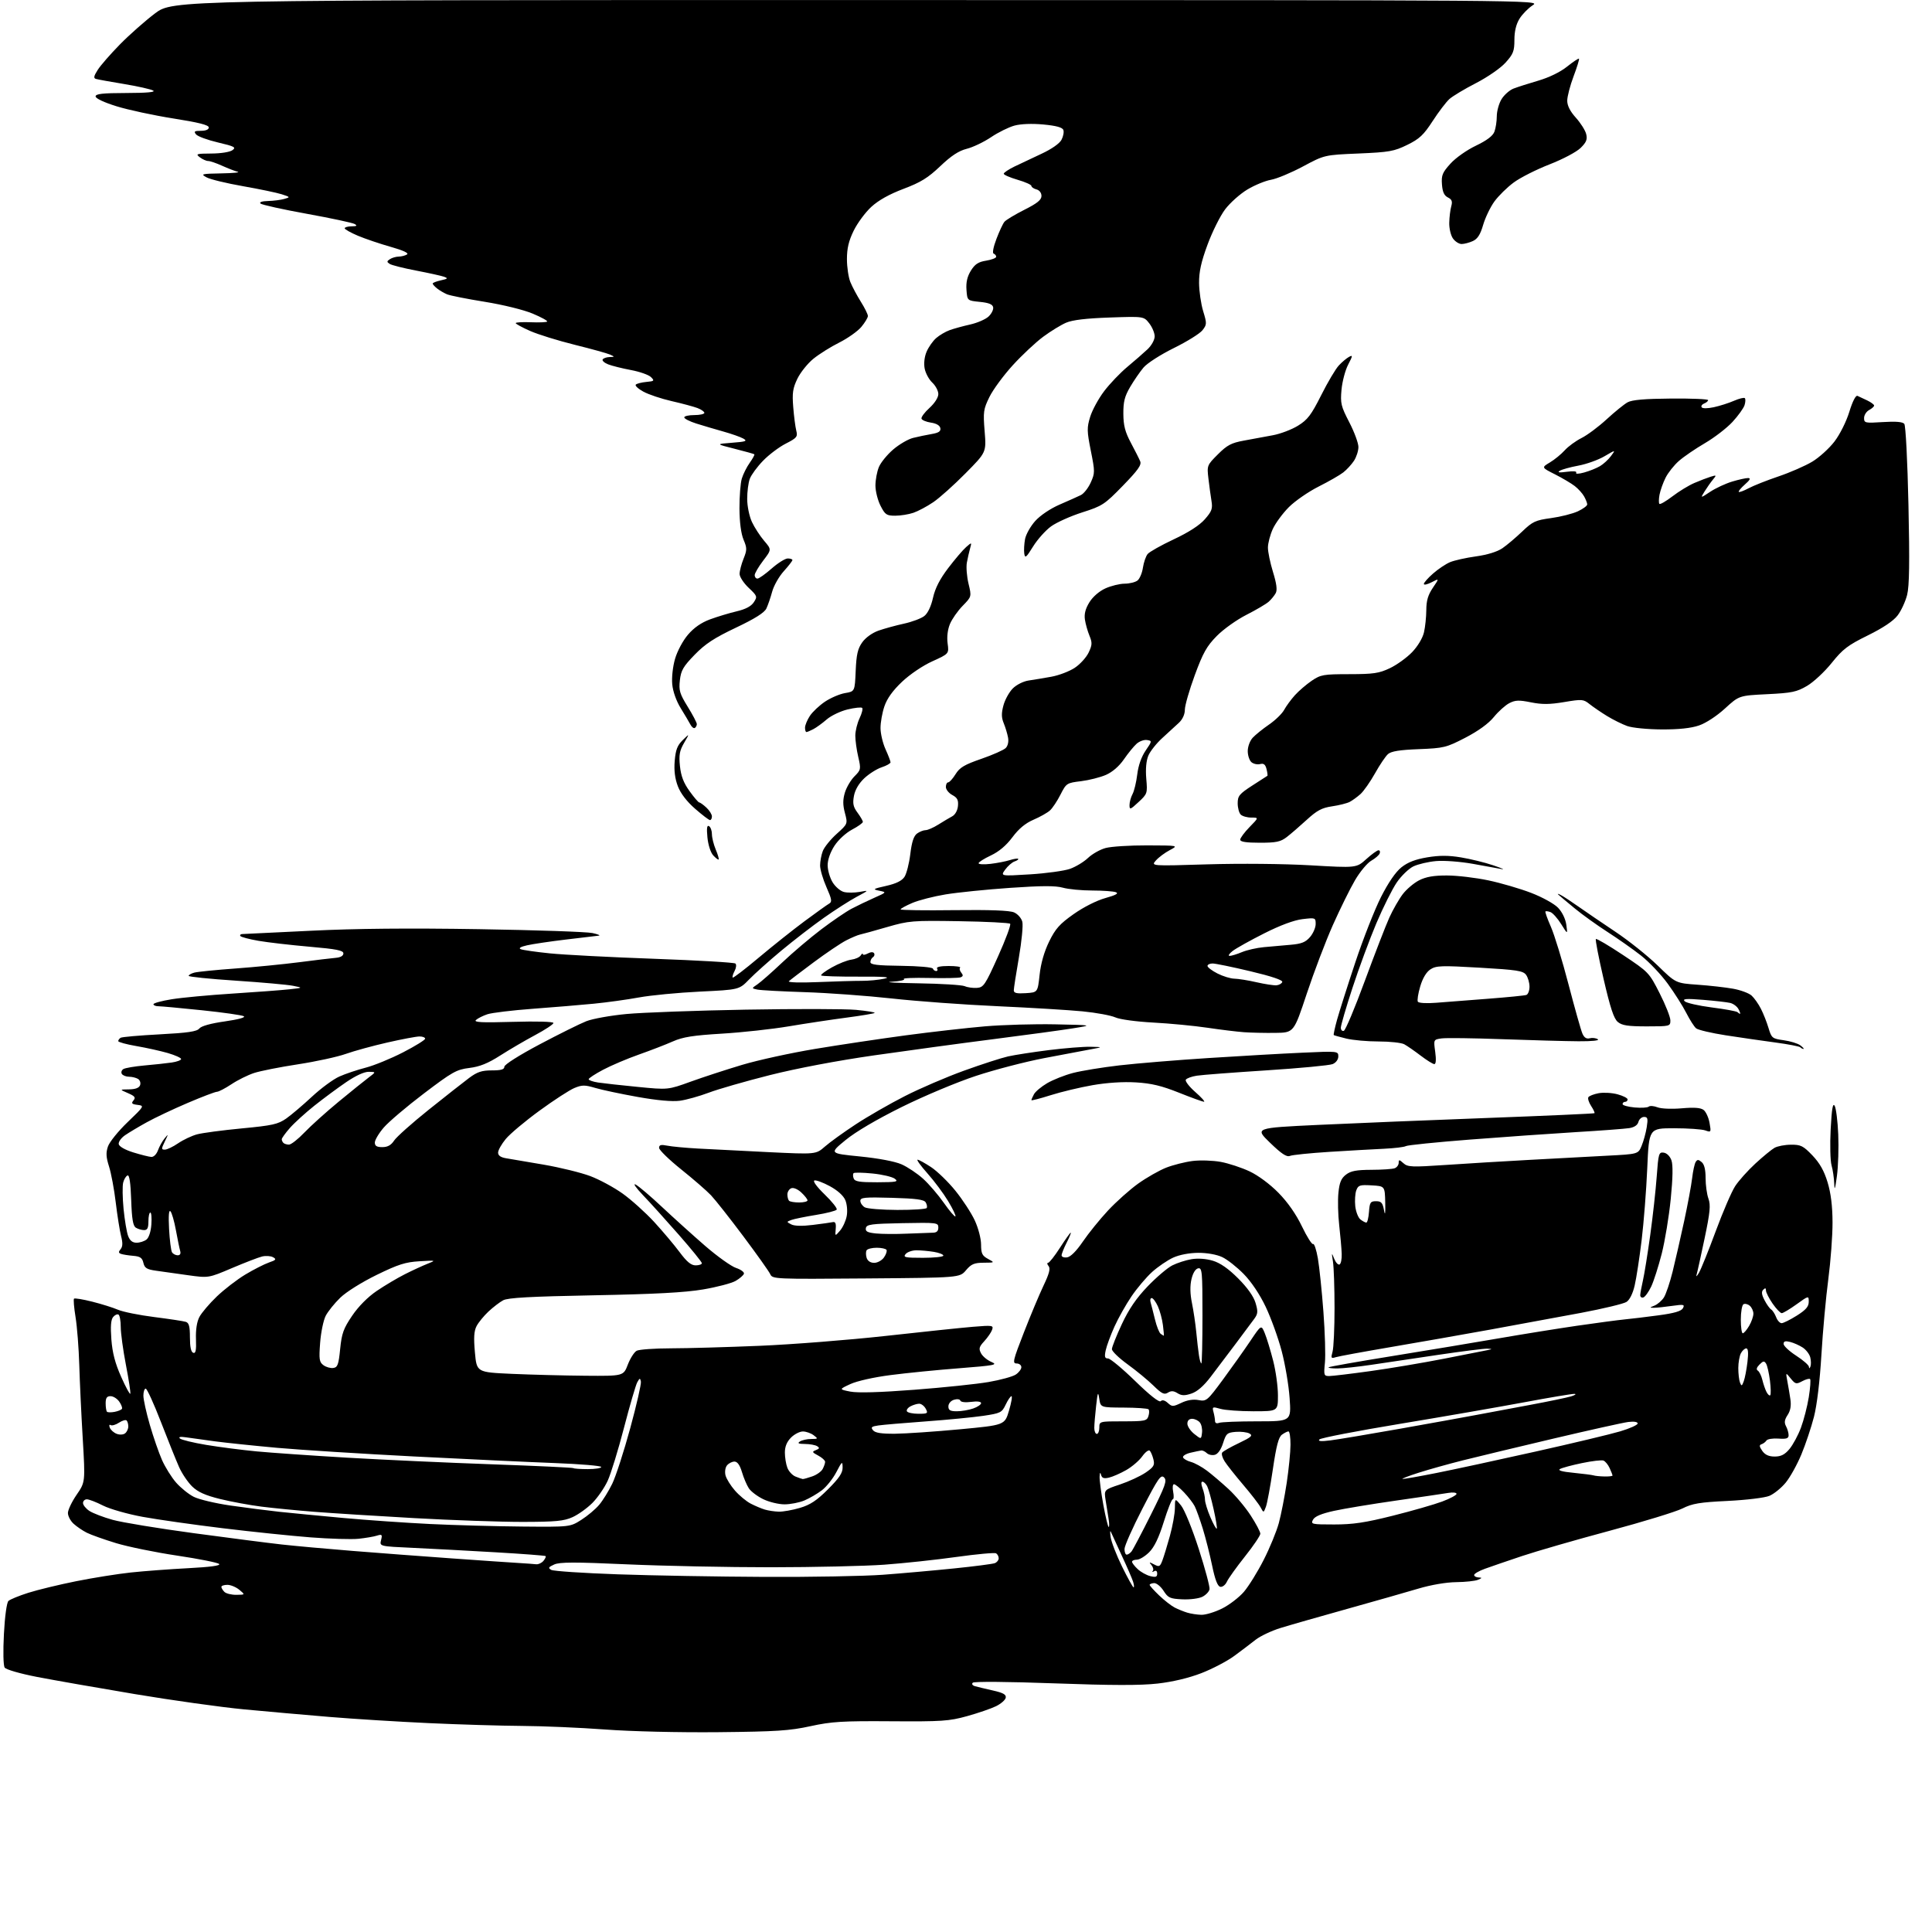<?xml version="1.0" encoding="UTF-8" standalone="no"?>
<svg 
  version="1.1" 
  xmlns="http://www.w3.org/2000/svg" 
  xmlns:xlink="http://www.w3.org/1999/xlink" 
  xmlns:svg="http://www.w3.org/2000/svg"
  xmlns:rdf="http://www.w3.org/1999/02/22-rdf-syntax-ns#"
  xmlns:cc="http://creativecommons.org/ns#"
  xmlns:dc="http://purl.org/dc/elements/1.1/"
  viewBox="0 0 768 768"
  width="768"
  height="768"
>
<style>svg {background-color: white; }</style>"
<path stroke="none" fill="black" fill-rule="evenodd" d="M285.50,688.57C269.80,688.72 250.97,688.28 240.50,687.50C230.60,686.77 215.75,686.13 207.50,686.08C199.25,686.03 182.60,685.53 170.50,684.97C158.40,684.41 140.62,683.31 131.00,682.51C121.38,681.71 106.08,680.36 97.00,679.50C87.92,678.64 68.35,675.90 53.50,673.41C38.65,670.92 21.17,667.85 14.65,666.59C7.92,665.28 2.39,663.68 1.86,662.89C1.31,662.08 1.19,656.47 1.56,649.50C1.92,642.55 2.68,637.04 3.35,636.41C3.98,635.80 7.54,634.34 11.26,633.16C14.98,631.98 23.53,629.91 30.26,628.56C36.99,627.21 46.77,625.65 52.00,625.09C57.23,624.53 67.48,623.76 74.80,623.38C83.56,622.93 87.76,622.36 87.11,621.71C86.56,621.16 79.06,619.67 70.43,618.38C61.81,617.10 50.87,614.86 46.13,613.42C41.38,611.97 36.15,610.11 34.50,609.28C32.85,608.45 30.49,606.84 29.25,605.71C28.01,604.58 27.00,602.66 27.00,601.44C27.00,600.22 28.55,596.97 30.45,594.20C33.91,589.18 33.91,589.18 32.89,571.84C32.32,562.30 31.70,549.10 31.51,542.50C31.31,535.90 30.65,527.41 30.04,523.62C29.42,519.84 29.15,516.52 29.42,516.24C29.70,515.97 32.94,516.49 36.61,517.42C40.29,518.34 44.92,519.79 46.90,520.64C48.88,521.49 55.38,522.80 61.34,523.55C67.31,524.31 72.93,525.16 73.84,525.45C75.13,525.85 75.50,527.24 75.50,531.65C75.50,535.42 75.94,537.47 76.81,537.76C77.80,538.10 78.06,536.79 77.90,532.35C77.77,528.59 78.25,525.43 79.27,523.50C80.14,521.85 83.24,518.20 86.17,515.39C89.10,512.58 94.20,508.65 97.50,506.66C100.80,504.68 105.02,502.53 106.87,501.88C109.73,500.90 109.99,500.57 108.55,499.77C107.62,499.25 105.65,499.12 104.18,499.48C102.70,499.84 97.32,501.92 92.20,504.09C82.90,508.05 82.90,508.05 74.70,506.91C70.19,506.28 64.49,505.48 62.04,505.13C58.35,504.61 57.48,504.07 57.00,502.00C56.54,500.01 55.72,499.44 52.96,499.21C51.06,499.05 48.89,498.71 48.14,498.45C47.08,498.08 47.04,497.66 47.95,496.56C48.79,495.55 48.84,494.07 48.13,491.33C47.59,489.22 46.64,483.23 46.01,478.00C45.39,472.77 44.19,466.35 43.35,463.72C42.16,459.99 42.06,458.24 42.92,455.72C43.53,453.95 47.05,449.59 50.76,446.04C57.40,439.67 57.46,439.57 54.69,439.21C52.38,438.92 52.09,438.60 53.06,437.43C54.02,436.27 53.62,435.73 50.87,434.54C47.50,433.08 47.50,433.08 51.28,433.04C53.80,433.01 55.27,432.47 55.68,431.40C56.01,430.52 55.66,429.40 54.90,428.91C54.13,428.43 52.51,428.02 51.31,428.02C50.10,428.01 48.81,427.50 48.43,426.89C48.05,426.28 48.33,425.41 49.04,424.97C49.76,424.53 53.53,423.89 57.42,423.54C61.32,423.20 66.19,422.67 68.25,422.37C70.31,422.07 72.00,421.45 72.00,420.98C72.00,420.52 69.62,419.45 66.71,418.60C63.80,417.76 58.17,416.51 54.21,415.83C50.24,415.15 47.00,414.26 47.00,413.86C47.00,413.45 47.43,412.85 47.96,412.53C48.49,412.20 55.46,411.59 63.45,411.17C74.74,410.57 78.27,410.05 79.24,408.84C80.03,407.86 83.80,406.81 89.40,406.02C94.79,405.25 97.75,404.44 96.90,403.96C96.13,403.53 88.63,402.46 80.24,401.59C71.85,400.72 64.09,400.00 62.99,400.00C61.90,400.00 61.00,399.64 61.00,399.20C61.00,398.75 64.26,397.86 68.25,397.22C72.24,396.57 83.15,395.55 92.50,394.96C101.85,394.36 111.97,393.60 115.00,393.27C120.50,392.66 120.50,392.66 116.50,391.87C114.30,391.43 104.06,390.51 93.75,389.83C83.44,389.15 75.00,388.29 75.00,387.92C75.00,387.54 76.01,386.96 77.25,386.63C78.49,386.29 85.80,385.56 93.50,385.00C101.20,384.44 112.67,383.31 119.00,382.49C125.33,381.67 131.85,380.89 133.50,380.75C135.39,380.59 136.50,379.94 136.50,379.00C136.50,377.80 133.81,377.27 123.00,376.33C115.58,375.68 106.46,374.63 102.75,373.99C99.04,373.34 95.80,372.49 95.55,372.08C95.29,371.67 95.63,371.32 96.29,371.30C96.96,371.29 109.20,370.70 123.50,369.99C141.38,369.10 162.31,368.91 190.50,369.36C213.05,369.72 233.30,370.41 235.50,370.90C237.70,371.38 238.82,371.84 238.00,371.94C237.18,372.03 231.32,372.72 225.00,373.48C218.68,374.24 211.70,375.27 209.50,375.78C206.95,376.36 206.04,376.92 207.00,377.32C207.82,377.66 213.00,378.41 218.50,378.97C224.00,379.54 242.68,380.51 260.00,381.13C277.32,381.75 291.88,382.60 292.34,383.02C292.81,383.44 292.66,384.77 292.01,385.98C291.37,387.18 291.03,388.36 291.26,388.60C291.50,388.83 296.15,385.27 301.61,380.68C307.06,376.10 315.27,369.57 319.84,366.18C324.42,362.79 328.81,359.64 329.61,359.20C330.83,358.51 330.66,357.49 328.53,352.66C327.14,349.52 326.00,345.64 326.00,344.04C326.00,342.44 326.48,339.86 327.07,338.32C327.65,336.77 330.13,333.70 332.57,331.50C337.01,327.50 337.01,327.50 335.87,323.18C335.01,319.95 335.01,317.91 335.86,315.07C336.49,312.98 338.20,310.08 339.66,308.61C342.23,306.04 342.29,305.75 341.17,300.89C340.52,298.12 340.00,294.32 340.00,292.46C340.00,290.59 340.76,287.48 341.68,285.55C342.60,283.61 343.08,281.74 342.73,281.40C342.39,281.06 339.78,281.33 336.95,282.01C334.11,282.69 330.37,284.48 328.64,285.98C326.91,287.48 324.52,289.22 323.32,289.85C322.11,290.48 320.88,291.00 320.57,291.00C320.25,291.00 320.00,290.21 320.01,289.25C320.01,288.29 320.88,286.19 321.93,284.59C322.99,282.98 325.70,280.43 327.95,278.92C330.21,277.41 333.80,275.87 335.93,275.51C339.80,274.86 339.80,274.86 340.15,266.68C340.43,260.15 340.96,257.86 342.76,255.33C344.11,253.44 346.74,251.56 349.26,250.67C351.59,249.86 356.13,248.61 359.35,247.91C362.56,247.21 366.20,245.84 367.42,244.88C368.82,243.78 370.11,241.07 370.88,237.64C371.73,233.83 373.58,230.22 376.92,225.83C379.57,222.35 382.76,218.60 384.02,217.50C386.31,215.50 386.31,215.50 385.62,218.00C385.24,219.38 384.66,221.93 384.34,223.67C384.02,225.42 384.32,229.17 385.00,232.01C386.24,237.17 386.24,237.17 382.67,240.83C380.70,242.85 378.43,246.10 377.62,248.05C376.70,250.27 376.35,253.16 376.69,255.74C377.25,259.87 377.25,259.87 370.64,262.87C366.84,264.58 361.70,268.06 358.58,271.01C354.90,274.49 352.62,277.66 351.57,280.76C350.70,283.29 350.01,287.19 350.02,289.43C350.03,291.67 350.93,295.46 352.02,297.86C353.11,300.26 354.00,302.58 354.00,303.03C354.00,303.48 352.42,304.37 350.48,305.01C348.55,305.64 345.44,307.61 343.57,309.37C341.41,311.41 339.91,313.96 339.46,316.37C338.89,319.41 339.17,320.74 340.87,323.04C342.04,324.62 343.00,326.28 343.00,326.71C343.00,327.15 341.07,328.53 338.70,329.78C336.25,331.08 333.25,333.85 331.70,336.23C330.05,338.78 329.00,341.78 329.00,343.95C329.01,345.90 329.89,348.95 330.97,350.72C332.05,352.50 334.08,354.23 335.48,354.58C336.87,354.93 339.70,354.91 341.76,354.54C345.50,353.85 345.50,353.85 340.51,356.52C337.77,357.99 331.92,361.73 327.51,364.84C323.11,367.94 315.51,373.81 310.63,377.86C305.75,381.92 299.98,387.08 297.79,389.34C293.82,393.43 293.82,393.43 278.16,394.18C269.55,394.60 258.68,395.64 254.00,396.50C249.32,397.36 241.22,398.48 236.00,398.99C230.78,399.50 219.86,400.41 211.75,401.01C203.64,401.61 195.54,402.59 193.75,403.18C191.96,403.78 189.92,404.80 189.21,405.46C188.20,406.40 191.45,406.56 203.96,406.20C213.41,405.93 220.00,406.11 220.00,406.66C220.00,407.16 216.74,409.32 212.75,411.45C208.76,413.58 202.51,417.24 198.85,419.58C193.95,422.71 190.72,424.02 186.57,424.53C181.45,425.17 179.82,426.09 168.50,434.68C161.66,439.87 154.47,445.97 152.53,448.24C150.59,450.50 149.00,453.18 149.00,454.18C149.00,455.53 149.76,456.00 151.98,456.00C154.08,456.00 155.45,455.24 156.67,453.39C157.61,451.95 163.80,446.43 170.44,441.12C177.07,435.82 184.30,430.13 186.50,428.49C189.69,426.11 191.51,425.50 195.49,425.50C199.20,425.50 200.49,425.12 200.49,424.04C200.50,423.19 206.30,419.51 214.50,415.16C222.20,411.08 230.55,406.94 233.06,405.95C235.57,404.96 242.77,403.67 249.06,403.08C255.35,402.49 276.70,401.71 296.50,401.35C316.30,401.00 336.02,401.04 340.32,401.44C344.63,401.85 347.94,402.39 347.68,402.65C347.43,402.91 342.37,403.75 336.45,404.53C330.53,405.31 320.24,406.86 313.59,407.98C306.94,409.10 294.98,410.41 287.00,410.89C275.53,411.58 271.45,412.22 267.50,413.97C264.75,415.19 258.68,417.54 254.00,419.19C249.32,420.84 242.91,423.56 239.75,425.24C236.59,426.91 234.00,428.61 234.00,429.01C234.00,429.41 235.69,430.00 237.75,430.32C239.81,430.63 246.91,431.42 253.52,432.06C265.54,433.24 265.54,433.24 274.52,429.99C279.46,428.20 288.68,425.19 295.00,423.30C301.32,421.41 314.38,418.56 324.00,416.96C333.62,415.36 349.82,412.94 360.00,411.57C370.18,410.21 384.35,408.60 391.50,407.99C398.65,407.38 411.25,407.02 419.50,407.19C434.50,407.50 434.50,407.50 426.50,408.78C422.10,409.49 407.93,411.42 395.00,413.07C382.07,414.72 360.70,417.63 347.50,419.52C332.81,421.63 316.71,424.68 306.00,427.38C296.38,429.81 285.44,432.95 281.71,434.37C277.97,435.78 272.80,437.22 270.21,437.57C267.19,437.97 261.20,437.42 253.50,436.05C246.90,434.87 239.32,433.27 236.66,432.48C232.43,431.23 231.36,431.24 228.29,432.52C226.35,433.33 220.11,437.38 214.43,441.53C208.75,445.67 202.73,450.72 201.05,452.76C199.37,454.79 198.00,457.23 198.00,458.18C198.00,459.36 199.04,460.08 201.25,460.44C203.04,460.73 209.79,461.88 216.25,462.99C222.71,464.11 230.98,466.14 234.63,467.51C238.27,468.88 244.07,472.01 247.51,474.47C250.94,476.92 256.57,481.98 260.01,485.71C263.44,489.45 268.01,494.86 270.16,497.75C273.03,501.61 274.72,503.00 276.53,503.00C277.89,503.00 279.00,502.61 279.00,502.14C279.00,501.67 274.90,496.61 269.88,490.89C264.87,485.18 258.46,478.08 255.63,475.13C252.81,472.18 251.48,470.27 252.68,470.88C253.88,471.50 258.61,475.51 263.18,479.81C267.76,484.10 275.46,491.05 280.30,495.25C285.14,499.44 290.68,503.40 292.60,504.03C294.53,504.67 295.93,505.71 295.72,506.34C295.51,506.97 294.03,508.25 292.42,509.18C290.81,510.11 285.00,511.64 279.50,512.57C272.23,513.80 260.37,514.44 236.00,514.90C210.76,515.38 201.88,515.87 200.00,516.89C198.62,517.63 196.00,519.65 194.16,521.37C192.33,523.09 190.21,525.68 189.45,527.13C188.42,529.10 188.25,531.74 188.79,537.63C189.50,545.50 189.50,545.50 203.50,546.13C211.20,546.47 224.33,546.81 232.67,546.88C247.83,547.00 247.83,547.00 249.57,542.45C250.53,539.95 252.11,537.48 253.09,536.95C254.07,536.43 260.19,535.99 266.68,535.98C273.18,535.97 289.07,535.52 301.99,534.98C314.90,534.44 337.40,532.67 351.99,531.06C366.57,529.44 382.22,527.80 386.77,527.42C394.58,526.78 395.00,526.84 394.37,528.62C394.01,529.65 392.61,531.69 391.26,533.15C389.19,535.40 389.00,536.12 389.99,537.98C390.63,539.18 392.49,540.72 394.13,541.41C396.79,542.53 395.46,542.79 381.30,543.90C372.61,544.57 360.35,545.79 354.05,546.61C347.39,547.46 340.71,548.96 338.05,550.18C333.50,552.29 333.50,552.29 338.00,553.18C340.96,553.76 349.70,553.51 363.50,552.45C375.05,551.57 388.32,550.18 393.00,549.37C397.67,548.56 402.51,547.24 403.75,546.43C404.99,545.62 406.00,544.29 406.00,543.48C406.00,542.66 405.15,542.00 404.10,542.00C402.39,542.00 402.69,540.76 407.00,529.71C409.63,522.95 413.16,514.53 414.84,511.00C417.10,506.27 417.62,504.24 416.83,503.29C416.24,502.58 416.15,502.00 416.63,501.99C417.11,501.99 419.24,499.29 421.36,495.99C423.48,492.70 425.40,490.00 425.63,490.00C425.86,490.00 425.13,491.78 424.02,493.96C422.91,496.14 422.00,498.42 422.00,499.03C422.00,499.64 422.99,500.00 424.20,499.82C425.59,499.62 427.91,497.28 430.45,493.55C432.68,490.27 437.18,484.72 440.45,481.20C443.73,477.69 449.14,472.86 452.47,470.48C455.81,468.10 460.80,465.26 463.56,464.17C466.32,463.09 471.05,461.89 474.08,461.51C477.11,461.13 482.14,461.30 485.28,461.87C488.41,462.45 493.56,464.15 496.73,465.64C500.15,467.25 504.82,470.71 508.20,474.15C511.88,477.89 515.19,482.63 517.53,487.49C519.52,491.63 521.52,494.80 521.97,494.52C522.43,494.24 523.28,496.82 523.88,500.25C524.47,503.69 525.47,513.25 526.08,521.50C526.70,529.75 526.97,538.86 526.67,541.75C526.18,546.68 526.28,547.00 528.38,547.00C529.61,547.00 536.99,546.11 544.78,545.03C552.57,543.95 565.82,541.72 574.22,540.07C582.62,538.43 590.40,536.89 591.50,536.66C593.28,536.28 593.26,536.22 591.25,536.12C590.02,536.05 581.24,537.16 571.75,538.57C562.26,539.98 550.23,541.78 545.00,542.55C539.77,543.33 533.74,543.97 531.58,543.98C529.43,543.99 527.88,543.79 528.13,543.53C528.39,543.27 539.83,541.25 553.55,539.04C567.27,536.82 586.15,533.68 595.50,532.06C604.85,530.44 618.94,528.17 626.80,527.02C634.67,525.88 643.22,524.74 645.80,524.49C648.39,524.25 654.46,523.51 659.30,522.86C665.59,522.02 668.36,521.20 668.99,520.03C669.78,518.55 669.32,518.45 664.68,519.11C661.83,519.52 658.60,519.86 657.50,519.86C655.65,519.87 655.66,519.81 657.69,518.99C658.90,518.50 660.56,517.07 661.40,515.80C662.23,514.53 663.80,509.89 664.89,505.50C665.98,501.10 668.03,492.10 669.46,485.50C670.88,478.90 672.32,471.18 672.65,468.35C672.98,465.52 673.61,462.63 674.05,461.92C674.70,460.87 675.14,460.87 676.42,461.94C677.48,462.81 678.00,464.92 678.00,468.30C678.00,471.08 678.51,474.76 679.13,476.48C680.06,479.06 679.79,481.86 677.60,492.30C676.14,499.28 674.70,505.78 674.41,506.75C674.11,507.71 674.55,507.35 675.37,505.94C676.19,504.53 679.19,497.10 682.02,489.44C684.85,481.77 688.33,473.71 689.74,471.53C691.16,469.35 694.78,465.30 697.79,462.53C700.80,459.76 704.22,456.95 705.38,456.29C706.55,455.62 709.49,455.05 711.92,455.04C715.84,455.00 716.81,455.48 720.45,459.28C723.37,462.34 725.11,465.41 726.49,469.97C727.81,474.32 728.44,479.43 728.46,485.93C728.48,491.19 727.72,501.35 726.78,508.50C725.83,515.65 724.60,529.16 724.04,538.52C723.42,548.97 722.28,558.50 721.08,563.20C720.00,567.41 717.74,574.16 716.06,578.19C714.38,582.23 711.58,587.27 709.83,589.39C708.08,591.51 705.17,593.86 703.37,594.62C701.53,595.39 694.28,596.27 686.80,596.64C675.64,597.18 672.74,597.66 668.77,599.65C666.17,600.95 653.12,604.95 639.77,608.53C626.42,612.11 610.77,616.63 605.00,618.56C599.23,620.49 592.59,622.77 590.25,623.62C587.91,624.47 586.00,625.58 586.00,626.08C586.00,626.59 586.79,627.03 587.75,627.07C589.25,627.13 589.21,627.27 587.50,628.00C586.40,628.47 582.51,628.89 578.86,628.93C574.89,628.97 568.88,630.00 563.86,631.49C559.26,632.86 546.50,636.50 535.50,639.57C524.50,642.64 512.58,646.05 509.00,647.16C505.43,648.26 500.98,650.37 499.12,651.83C497.26,653.30 493.44,656.20 490.62,658.27C487.80,660.34 481.93,663.41 477.57,665.10C472.56,667.04 466.16,668.56 460.18,669.24C453.36,670.01 441.94,669.99 419.16,669.16C400.54,668.48 387.22,668.38 386.70,668.90C386.17,669.43 386.56,670.01 387.65,670.31C388.67,670.59 391.89,671.37 394.80,672.02C398.81,672.93 400.03,673.62 399.80,674.86C399.64,675.76 397.90,677.28 395.94,678.24C393.98,679.20 388.80,680.98 384.44,682.19C377.25,684.18 374.39,684.37 354.19,684.23C334.82,684.09 330.60,684.35 322.19,686.18C313.91,687.99 308.58,688.34 285.50,688.57zM477.55,641.91C479.23,641.96 482.94,640.84 485.80,639.41C488.66,637.99 492.56,634.99 494.48,632.76C496.39,630.52 499.93,624.82 502.33,620.09C504.74,615.37 507.44,608.78 508.35,605.46C509.25,602.14 510.66,594.94 511.49,589.46C512.31,583.98 512.99,577.14 512.99,574.25C513.00,571.36 512.64,569.00 512.19,569.00C511.75,569.00 510.58,569.59 509.59,570.31C508.25,571.29 507.35,574.72 505.98,584.06C504.97,590.90 503.73,597.61 503.22,598.96C502.30,601.43 502.30,601.43 501.09,599.17C500.43,597.93 497.32,593.90 494.17,590.21C491.03,586.52 487.72,582.34 486.82,580.92C485.91,579.50 485.47,577.92 485.84,577.42C486.20,576.91 489.18,575.22 492.46,573.66C497.41,571.30 498.13,570.65 496.69,569.85C495.74,569.32 493.29,569.02 491.23,569.19C487.82,569.47 487.39,569.86 486.19,573.65C485.37,576.23 484.14,577.99 482.92,578.31C481.84,578.59 480.41,578.29 479.73,577.64C479.05,576.99 478.05,576.51 477.50,576.59C476.95,576.66 475.02,577.07 473.21,577.49C471.40,577.92 470.08,578.74 470.28,579.33C470.47,579.91 471.87,580.72 473.38,581.13C474.89,581.53 477.79,583.12 479.82,584.65C481.84,586.18 485.71,589.48 488.41,591.97C491.11,594.46 495.05,599.16 497.16,602.41C499.27,605.65 501.00,608.92 501.00,609.67C501.00,610.42 498.25,614.50 494.88,618.73C491.51,622.97 488.28,627.48 487.70,628.76C487.12,630.03 485.94,630.94 485.09,630.78C484.01,630.57 483.01,627.99 481.85,622.39C480.93,617.94 479.25,611.31 478.12,607.64C476.98,603.98 475.54,599.97 474.91,598.74C474.28,597.51 472.38,595.04 470.68,593.25C468.99,591.46 467.19,590.00 466.68,590.00C466.17,590.00 466.02,591.35 466.35,593.00C466.68,594.65 466.60,596.00 466.18,596.00C465.76,596.00 464.15,600.06 462.60,605.03C460.65,611.27 458.87,614.98 456.82,617.03C455.18,618.66 452.98,620.00 451.92,620.00C450.87,620.00 450.00,620.37 450.00,620.83C450.00,621.28 451.01,622.60 452.25,623.75C453.49,624.91 455.74,626.16 457.25,626.53C459.42,627.07 460.00,626.87 460.00,625.55C460.00,624.50 459.54,624.15 458.75,624.60C458.06,625.00 457.83,624.95 458.24,624.50C458.65,624.05 458.42,623.01 457.74,622.18C456.66,620.87 456.79,620.83 458.76,621.88C460.79,622.96 461.12,622.81 462.06,620.33C462.64,618.82 463.98,614.43 465.05,610.56C466.12,606.70 467.02,601.73 467.04,599.52C467.07,595.50 467.07,595.50 469.50,598.47C470.86,600.13 473.94,607.70 476.53,615.74C479.06,623.61 480.99,630.82 480.81,631.75C480.63,632.69 479.36,634.03 477.99,634.73C476.61,635.44 473.05,635.90 470.02,635.76C465.08,635.53 464.33,635.18 462.52,632.35C461.41,630.62 459.71,629.25 458.75,629.31C457.79,629.38 457.00,629.69 457.00,630.01C457.00,630.33 458.69,632.21 460.75,634.18C462.81,636.15 465.60,638.33 466.94,639.02C468.28,639.71 470.53,640.62 471.94,641.05C473.35,641.48 475.87,641.87 477.55,641.91zM93.95,633.97C97.50,633.93 97.50,633.93 95.14,631.97C93.84,630.89 91.70,630.00 90.39,630.00C89.08,630.00 88.00,630.36 88.00,630.80C88.00,631.24 88.54,632.14 89.20,632.80C89.86,633.46 92.00,633.99 93.95,633.97zM450.62,631.00C450.90,631.00 450.81,629.99 450.42,628.75C450.03,627.51 448.03,622.90 445.98,618.50C443.94,614.10 441.97,609.83 441.62,609.00C441.27,608.17 441.21,609.08 441.49,611.00C441.76,612.92 443.81,618.21 446.04,622.75C448.27,627.29 450.33,631.00 450.62,631.00zM304.00,626.84C322.43,626.93 343.57,626.54 351.00,625.99C358.43,625.44 371.11,624.31 379.20,623.48C387.28,622.66 394.59,621.71 395.45,621.38C396.30,621.05 397.00,620.19 397.00,619.45C397.00,618.72 396.54,617.83 395.97,617.48C395.41,617.13 388.32,617.78 380.22,618.91C372.13,620.05 359.20,621.43 351.50,621.99C343.80,622.54 323.55,623.00 306.50,623.01C289.45,623.02 263.69,622.49 249.26,621.85C228.39,620.91 222.46,620.92 220.28,621.92C217.98,622.97 217.80,623.31 219.14,624.06C220.02,624.55 231.93,625.34 245.62,625.82C259.30,626.30 285.57,626.76 304.00,626.84zM213.13,621.82C214.02,621.92 215.32,621.31 216.02,620.48C216.72,619.64 217.11,618.78 216.89,618.57C216.68,618.37 207.72,617.68 197.00,617.06C186.28,616.43 171.51,615.64 164.18,615.30C150.86,614.69 150.86,614.69 151.48,612.21C152.04,610.00 151.86,609.81 149.80,610.45C148.54,610.85 145.24,611.40 142.49,611.69C139.73,611.97 131.18,611.72 123.49,611.13C115.79,610.53 100.05,608.90 88.50,607.49C76.95,606.09 62.64,604.05 56.71,602.97C50.76,601.88 43.70,599.87 40.99,598.50C38.28,597.12 35.38,596.00 34.53,596.00C33.69,596.00 33.00,596.66 33.00,597.48C33.00,598.29 34.15,599.71 35.55,600.63C36.95,601.54 41.12,603.14 44.80,604.16C48.49,605.19 62.98,607.57 77.00,609.46C91.03,611.35 106.78,613.38 112.00,613.96C117.22,614.54 129.82,615.68 140.00,616.50C150.18,617.32 167.95,618.66 179.50,619.48C191.05,620.31 202.97,621.12 206.00,621.30C209.03,621.48 212.23,621.71 213.13,621.82zM447.88,618.00C448.36,618.00 449.22,617.44 449.78,616.75C450.34,616.06 453.81,609.48 457.49,602.12C463.32,590.45 463.99,588.56 462.73,587.30C461.46,586.04 460.37,587.61 454.15,599.68C450.23,607.28 447.01,614.51 447.01,615.75C447.00,616.99 447.39,618.00 447.88,618.00zM483.68,607.66C483.90,607.43 483.33,603.93 482.42,599.88C481.51,595.82 480.35,591.71 479.85,590.75C479.34,589.79 478.51,589.00 477.99,589.00C477.41,589.00 477.43,589.99 478.02,591.57C478.56,592.98 479.00,595.03 479.00,596.13C479.00,597.23 479.96,600.36 481.14,603.10C482.31,605.83 483.45,607.88 483.68,607.66zM207.55,606.83C226.61,607.00 226.61,607.00 231.07,604.17C233.53,602.61 236.73,599.92 238.18,598.19C239.64,596.47 241.98,592.68 243.39,589.78C244.80,586.87 248.02,576.94 250.54,567.69C253.06,558.44 254.96,550.12 254.77,549.19C254.46,547.71 254.28,547.75 253.31,549.50C252.71,550.60 250.35,558.70 248.06,567.50C245.78,576.30 242.86,585.79 241.58,588.59C240.31,591.38 237.56,595.37 235.48,597.45C233.40,599.53 229.86,602.07 227.60,603.09C224.16,604.65 220.95,604.96 207.74,604.98C199.07,604.99 179.72,604.31 164.74,603.48C149.76,602.64 131.88,601.51 125.00,600.97C118.12,600.43 108.67,599.50 104.00,598.92C99.33,598.33 91.90,596.96 87.50,595.88C81.61,594.43 78.68,593.11 76.39,590.90C74.69,589.24 72.34,585.78 71.19,583.19C70.04,580.61 66.79,572.54 63.97,565.25C61.15,557.96 58.43,552.00 57.92,552.00C57.41,552.00 57.00,553.26 57.00,554.79C57.00,556.33 58.15,561.54 59.55,566.37C60.95,571.20 63.13,577.50 64.40,580.38C65.68,583.25 68.20,587.30 70.01,589.36C71.83,591.43 74.97,593.97 77.00,595.00C79.04,596.04 85.60,597.60 91.60,598.47C97.59,599.33 106.33,600.45 111.00,600.96C115.67,601.46 127.15,602.56 136.50,603.42C145.85,604.27 161.38,605.35 171.00,605.82C180.62,606.28 197.07,606.74 207.55,606.83zM440.72,607.00C440.99,607.00 440.98,605.54 440.68,603.75C440.38,601.96 439.85,598.63 439.50,596.35C438.86,592.21 438.86,592.21 445.21,590.10C448.70,588.93 453.27,586.82 455.37,585.40C458.63,583.18 459.08,582.44 458.51,580.16C458.15,578.70 457.50,577.13 457.05,576.67C456.61,576.22 455.26,577.23 454.06,578.92C452.85,580.61 449.99,583.07 447.68,584.38C445.38,585.69 442.30,587.04 440.82,587.38C438.79,587.85 438.04,587.58 437.69,586.25C437.38,585.06 437.19,585.30 437.11,587.00C437.05,588.38 437.72,593.44 438.60,598.25C439.49,603.06 440.44,607.00 440.72,607.00zM530.37,606.00C537.84,606.00 542.72,605.27 553.66,602.52C561.27,600.61 570.09,598.08 573.25,596.90C576.41,595.72 579.00,594.34 579.00,593.83C579.00,593.32 577.54,593.15 575.75,593.45C573.96,593.75 564.62,595.12 555.00,596.50C545.38,597.87 534.23,599.72 530.23,600.60C525.24,601.71 522.64,602.80 521.94,604.11C520.98,605.90 521.41,606.00 530.37,606.00zM309.57,600.91C311.26,600.96 315.04,600.28 317.99,599.41C322.10,598.19 324.69,596.47 329.17,591.99C333.60,587.56 334.99,585.48 334.95,583.33C334.91,580.71 334.73,580.84 332.46,585.19C331.12,587.77 328.53,591.02 326.71,592.41C324.88,593.80 321.74,595.63 319.73,596.47C317.71,597.31 314.17,598.00 311.85,598.00C309.53,598.00 305.73,597.08 303.40,595.95C301.07,594.82 298.50,592.88 297.68,591.63C296.86,590.38 295.62,587.48 294.94,585.18C294.10,582.38 293.12,581.00 291.96,581.00C291.02,581.00 289.69,581.67 289.01,582.49C288.31,583.33 288.05,585.05 288.40,586.47C288.75,587.84 290.44,590.57 292.16,592.53C293.89,594.50 296.69,596.82 298.39,597.70C300.09,598.58 302.61,599.65 303.99,600.07C305.37,600.48 307.88,600.87 309.57,600.91zM319.10,587.94C319.43,587.97 321.13,587.50 322.87,586.89C324.62,586.29 326.48,584.97 327.02,583.96C327.56,582.95 328.00,581.67 328.00,581.10C328.00,580.53 326.76,579.41 325.25,578.61C322.80,577.31 322.70,577.08 324.33,576.44C325.77,575.88 325.88,575.54 324.83,574.88C324.10,574.41 321.93,574.02 320.00,574.00C317.37,573.98 316.87,573.73 318.00,573.00C318.82,572.47 320.82,572.02 322.44,572.02C325.24,572.00 325.29,571.93 323.44,570.53C322.37,569.72 320.47,569.05 319.20,569.03C317.94,569.01 315.80,570.10 314.45,571.45C312.79,573.12 312.00,575.03 312.00,577.39C312.00,579.30 312.44,582.04 312.99,583.46C313.53,584.89 314.99,586.46 316.24,586.96C317.48,587.46 318.77,587.90 319.10,587.94zM557.57,587.90C558.16,587.96 564.24,586.88 571.07,585.52C577.91,584.16 595.55,580.35 610.28,577.05C625.02,573.76 640.20,570.13 644.03,568.99C647.87,567.85 651.00,566.44 651.00,565.85C651.00,565.21 649.53,564.98 647.25,565.26C645.19,565.52 631.80,568.50 617.50,571.87C603.20,575.24 586.96,579.15 581.41,580.54C575.86,581.94 567.98,584.14 563.91,585.44C559.83,586.74 556.98,587.85 557.57,587.90zM637.75,586.92C639.54,586.96 641.00,586.80 641.00,586.55C641.00,586.30 640.49,584.97 639.86,583.60C639.24,582.23 638.13,580.88 637.40,580.60C636.67,580.32 632.83,580.77 628.86,581.60C624.89,582.42 620.96,583.48 620.12,583.95C619.12,584.51 620.95,585.03 625.55,585.47C629.37,585.85 632.95,586.31 633.50,586.50C634.05,586.69 635.96,586.88 637.75,586.92zM233.67,584.00C236.60,584.00 239.00,583.62 239.00,583.15C239.00,582.68 230.79,581.98 220.75,581.60C210.71,581.22 185.46,580.03 164.64,578.97C143.82,577.90 119.30,576.35 110.14,575.53C100.99,574.70 89.90,573.54 85.50,572.96C81.10,572.38 75.92,571.66 74.00,571.37C71.73,571.03 70.85,571.18 71.50,571.81C72.05,572.35 76.78,573.50 82.00,574.37C87.22,575.24 96.22,576.40 102.00,576.95C107.78,577.50 123.97,578.62 138.00,579.45C152.03,580.27 177.90,581.46 195.50,582.08C213.10,582.70 227.69,583.39 227.92,583.60C228.15,583.82 230.73,584.00 233.67,584.00zM705.47,579.00C707.96,579.00 709.47,578.24 711.33,576.02C712.71,574.37 714.77,570.56 715.90,567.54C717.03,564.52 718.43,559.06 719.02,555.40C719.60,551.74 719.84,548.50 719.54,548.20C719.24,547.91 717.83,548.29 716.41,549.05C714.04,550.32 713.67,550.23 711.83,547.96C709.84,545.50 709.84,545.50 710.49,549.00C710.86,550.92 711.40,554.18 711.71,556.23C712.08,558.78 711.74,560.75 710.60,562.49C709.36,564.38 709.20,565.50 709.97,566.94C710.54,568.00 711.00,569.61 711.00,570.51C711.00,571.81 710.16,572.09 706.94,571.86C704.71,571.70 702.57,572.05 702.19,572.63C701.81,573.22 700.93,573.88 700.23,574.11C699.26,574.42 699.34,575.03 700.54,576.76C701.64,578.32 703.13,579.00 705.47,579.00zM528.90,572.57C531.86,572.20 544.24,570.13 556.40,567.97C568.55,565.81 582.10,563.36 586.50,562.53C590.90,561.70 600.58,559.89 608.00,558.51C615.42,557.13 622.85,555.59 624.50,555.09C626.15,554.58 626.76,554.13 625.84,554.09C624.93,554.04 615.93,555.55 605.84,557.44C595.76,559.32 573.55,563.18 556.50,566.00C539.45,568.82 525.05,571.60 524.50,572.19C523.80,572.93 525.11,573.05 528.90,572.57zM477.82,569.54C478.00,568.08 477.61,566.23 476.95,565.44C476.29,564.65 474.91,564.00 473.88,564.00C472.69,564.00 472.00,564.71 472.00,565.93C472.00,566.99 473.24,568.83 474.75,570.03C477.50,572.20 477.50,572.20 477.82,569.54zM49.75,569.76C50.44,569.21 51.00,567.99 51.00,567.04C51.00,566.10 50.70,565.03 50.33,564.66C49.96,564.29 48.60,564.69 47.30,565.54C46.00,566.39 44.51,566.82 43.98,566.49C43.44,566.15 43.29,566.60 43.65,567.53C44.00,568.43 45.23,569.53 46.39,569.97C47.60,570.43 49.03,570.34 49.75,569.76zM355.87,569.93C360.07,569.89 371.57,569.10 381.44,568.18C399.39,566.50 399.39,566.50 401.09,560.75C402.03,557.59 402.47,555.00 402.08,555.00C401.69,555.00 400.65,556.51 399.77,558.37C398.25,561.55 397.75,561.79 390.83,562.82C386.80,563.41 376.52,564.41 368.00,565.03C359.48,565.65 351.00,566.37 349.18,566.64C346.42,567.04 346.06,567.36 347.05,568.56C347.91,569.60 350.38,569.98 355.87,569.93zM436.00,570.00C436.55,570.00 437.00,568.88 437.00,567.50C437.00,565.01 437.04,565.00 446.43,565.00C455.10,565.00 455.92,564.83 456.52,562.92C456.89,561.78 456.90,560.56 456.55,560.22C456.20,559.87 451.77,559.56 446.71,559.54C437.50,559.50 437.50,559.50 436.97,556.00C436.51,552.97 436.34,553.36 435.72,558.90C435.32,562.41 435.00,566.35 435.00,567.65C435.00,568.94 435.45,570.00 436.00,570.00zM484.58,565.61C485.45,565.27 492.27,565.00 499.73,565.00C513.30,565.00 513.30,565.00 512.64,555.75C512.29,550.66 510.86,542.23 509.47,537.00C508.09,531.77 505.23,523.89 503.13,519.47C500.78,514.53 497.42,509.52 494.40,506.44C491.71,503.69 487.86,500.66 485.85,499.72C483.67,498.69 479.83,498.01 476.35,498.02C472.80,498.04 468.87,498.78 466.36,499.92C464.09,500.96 460.33,503.52 458.00,505.61C455.68,507.71 451.98,512.08 449.78,515.33C447.57,518.57 444.53,523.99 443.01,527.36C441.48,530.74 439.93,534.96 439.54,536.75C438.98,539.35 439.16,540.00 440.44,540.00C441.31,540.00 446.18,544.04 451.24,548.97C457.11,554.69 460.81,557.59 461.42,556.98C462.03,556.37 463.04,556.63 464.21,557.69C465.92,559.24 466.29,559.23 469.61,557.65C471.93,556.54 474.33,556.16 476.43,556.55C479.57,557.14 479.90,556.86 486.19,548.33C489.77,543.47 494.65,536.59 497.04,533.03C501.38,526.56 501.38,526.56 502.79,530.03C503.57,531.94 505.06,536.83 506.10,540.91C507.15,544.99 508.00,551.17 508.00,554.66C508.00,561.00 508.00,561.00 498.24,561.00C492.88,561.00 486.98,560.57 485.14,560.04C481.98,559.13 481.82,559.21 482.38,561.29C482.71,562.51 482.98,564.11 482.99,564.86C482.99,565.68 483.62,565.98 484.58,565.61zM45.54,561.24C46.91,560.98 48.23,560.44 48.47,560.04C48.72,559.65 48.23,558.35 47.40,557.16C46.57,555.97 45.01,555.00 43.94,555.00C42.48,555.00 42.00,555.69 42.00,557.83C42.00,559.39 42.24,560.90 42.52,561.19C42.81,561.48 44.17,561.50 45.54,561.24zM365.09,562.00C368.76,562.00 368.99,561.84 368.00,560.00C367.41,558.90 366.24,558.00 365.40,558.00C364.56,558.00 362.99,558.47 361.91,559.05C360.83,559.63 360.21,560.53 360.53,561.05C360.85,561.57 362.91,562.00 365.09,562.00zM380.35,561.00C382.19,561.00 385.12,560.51 386.85,559.90C388.58,559.30 390.00,558.34 390.00,557.77C390.00,557.14 388.44,556.95 386.05,557.27C383.75,557.57 381.96,557.37 381.76,556.77C381.56,556.18 380.46,556.04 379.21,556.43C377.93,556.84 377.00,557.95 377.00,559.07C377.00,560.59 377.71,561.00 380.35,561.00zM51.80,554.01C51.97,553.55 51.18,548.39 50.05,542.54C48.92,536.69 48.00,529.92 48.00,527.51C48.00,525.09 47.60,522.87 47.11,522.57C46.63,522.27 45.66,522.70 44.97,523.54C44.09,524.60 43.88,527.26 44.27,532.44C44.68,537.77 45.76,541.93 48.17,547.33C50.00,551.46 51.64,554.46 51.80,554.01zM464.25,553.61C462.80,554.52 461.79,554.02 458.50,550.79C456.30,548.64 451.69,544.84 448.25,542.35C444.81,539.86 442.00,537.14 442.00,536.31C442.00,535.48 443.78,531.00 445.95,526.36C448.77,520.34 451.71,516.05 456.20,511.36C459.67,507.75 464.07,503.99 466.00,503.02C467.93,502.04 471.37,500.93 473.65,500.55C476.18,500.13 479.49,500.36 482.12,501.16C485.05,502.03 488.30,504.30 492.17,508.17C495.84,511.84 498.32,515.32 499.09,517.90C500.11,521.33 500.05,522.24 498.63,524.20C497.71,525.47 494.39,529.93 491.23,534.13C488.08,538.33 483.60,544.25 481.28,547.29C478.48,550.97 475.91,553.20 473.61,553.96C470.91,554.86 469.69,554.82 468.07,553.81C466.53,552.85 465.55,552.80 464.25,553.61zM703.70,554.63C704.00,554.33 703.94,551.70 703.58,548.79C703.21,545.87 702.53,542.85 702.05,542.08C701.32,540.91 700.89,540.96 699.43,542.43C698.27,543.59 698.04,544.41 698.76,544.85C699.35,545.22 700.16,546.87 700.56,548.51C700.95,550.15 701.70,552.33 702.22,553.34C702.74,554.35 703.41,554.93 703.70,554.63zM693.17,549.07C693.63,547.83 694.29,544.38 694.64,541.41C695.07,537.75 694.92,536.00 694.17,536.00C693.57,536.00 692.60,536.87 692.04,537.93C691.47,539.00 691.00,541.66 691.00,543.85C691.00,546.04 691.30,548.62 691.67,549.58C692.26,551.11 692.44,551.05 693.17,549.07zM132.49,543.79C134.21,543.54 134.60,542.46 135.22,536.23C135.84,530.02 136.54,528.10 140.00,523.00C142.52,519.29 146.20,515.58 149.77,513.16C152.92,511.02 157.96,508.03 160.97,506.51C163.98,504.99 168.03,503.12 169.97,502.36C173.43,501.00 173.37,500.98 166.76,501.37C161.16,501.70 158.28,502.62 149.72,506.80C143.81,509.69 137.64,513.55 135.26,515.86C132.97,518.08 130.37,521.32 129.47,523.06C128.57,524.81 127.57,529.62 127.26,533.77C126.76,540.40 126.92,541.47 128.59,542.69C129.63,543.45 131.39,543.95 132.49,543.79zM719.68,543.21C719.96,542.50 719.93,540.86 719.61,539.58C719.29,538.30 717.94,536.54 716.62,535.67C715.29,534.80 713.04,533.80 711.60,533.44C709.70,532.96 709.00,533.17 709.00,534.22C709.00,535.02 711.25,537.12 714.00,538.90C716.75,540.68 719.04,542.67 719.08,543.32C719.13,544.11 719.33,544.07 719.68,543.21zM477.55,542.00C477.80,542.00 478.00,533.42 478.00,522.93C478.00,505.45 477.86,503.88 476.29,504.18C475.22,504.39 474.21,506.02 473.63,508.48C473.01,511.13 473.07,514.30 473.82,517.98C474.44,521.01 475.21,526.20 475.53,529.50C475.84,532.80 476.33,536.96 476.60,538.75C476.87,540.54 477.30,542.00 477.55,542.00zM530.97,539.51C529.13,540.09 529.00,539.87 529.71,537.33C530.14,535.77 530.50,527.98 530.50,520.00C530.50,512.02 530.22,503.70 529.87,501.50C529.30,497.91 529.35,497.78 530.32,500.27C530.91,501.79 531.87,502.87 532.45,502.67C533.03,502.46 533.43,500.54 533.35,498.40C533.27,496.25 532.82,491.12 532.35,487.00C531.88,482.88 531.74,477.10 532.04,474.17C532.45,470.05 533.14,468.40 535.04,466.94C536.95,465.46 539.20,465.04 545.17,465.02C549.39,465.01 553.55,464.73 554.42,464.39C555.29,464.06 556.00,463.09 556.00,462.24C556.00,460.89 556.25,460.92 557.88,462.39C559.58,463.93 561.16,464.00 574.63,463.09C582.81,462.53 597.83,461.62 608.00,461.07C618.17,460.51 632.06,459.77 638.85,459.41C651.20,458.77 651.20,458.77 652.57,455.48C653.33,453.67 654.24,450.35 654.60,448.10C655.15,444.63 654.99,444.00 653.53,444.00C652.59,444.00 651.58,444.89 651.30,445.98C650.96,447.25 649.67,448.13 647.64,448.45C645.91,448.72 636.40,449.44 626.50,450.03C616.60,450.63 597.58,451.97 584.23,453.01C570.89,454.05 559.46,455.21 558.84,455.60C558.23,455.98 554.30,456.45 550.11,456.65C545.93,456.84 536.20,457.40 528.50,457.88C520.80,458.37 513.72,459.09 512.76,459.49C511.47,460.02 509.43,458.68 504.89,454.29C498.76,448.36 498.76,448.36 524.13,447.16C538.08,446.50 568.40,445.26 591.50,444.40C614.59,443.54 633.64,442.69 633.83,442.51C634.01,442.32 633.41,441.03 632.49,439.63C631.58,438.23 631.09,436.67 631.40,436.16C631.72,435.65 633.55,434.93 635.47,434.57C637.40,434.21 640.78,434.40 642.99,435.00C645.19,435.59 647.00,436.51 647.00,437.04C647.00,437.57 646.55,438.00 646.00,438.00C645.45,438.00 645.00,438.40 645.00,438.90C645.00,439.39 647.14,439.99 649.75,440.23C652.36,440.47 654.89,440.33 655.38,439.91C655.86,439.49 657.43,439.61 658.88,440.17C660.37,440.75 664.52,440.92 668.53,440.57C673.51,440.14 676.04,440.33 677.22,441.23C678.13,441.93 679.19,444.24 679.57,446.36C680.24,450.10 680.19,450.19 677.88,449.36C676.57,448.89 671.00,448.50 665.50,448.50C655.50,448.50 655.50,448.50 654.81,464.40C654.43,473.15 653.42,486.03 652.57,493.04C651.72,500.04 650.48,508.12 649.81,510.99C649.07,514.21 647.82,516.72 646.55,517.54C645.42,518.27 637.30,520.22 628.50,521.88C619.70,523.53 603.50,526.52 592.50,528.52C581.50,530.51 563.61,533.66 552.76,535.50C541.90,537.35 532.09,539.15 530.97,539.51zM462.65,530.98C462.74,530.99 462.57,529.09 462.28,526.75C461.99,524.41 461.08,521.04 460.26,519.25C459.44,517.46 458.34,516.00 457.82,516.00C457.29,516.00 457.10,516.79 457.39,517.75C457.67,518.71 458.45,521.75 459.12,524.50C459.78,527.25 460.81,529.83 461.41,530.23C462.01,530.64 462.57,530.98 462.65,530.98zM692.78,530.00C693.22,530.00 694.34,528.69 695.28,527.10C696.23,525.50 697.00,523.30 697.00,522.22C697.00,521.13 696.34,519.70 695.54,519.04C694.74,518.37 693.62,518.12 693.04,518.47C692.47,518.83 692.00,521.57 692.00,524.56C692.00,527.55 692.35,530.00 692.78,530.00zM708.23,525.98C708.93,525.97 711.64,524.62 714.25,522.98C717.85,520.72 719.00,519.39 719.00,517.50C719.00,515.00 719.00,515.00 714.13,518.50C711.45,520.43 708.81,522.00 708.27,522.00C707.72,522.00 706.09,520.29 704.64,518.20C703.19,516.10 702.00,513.76 702.00,513.00C702.00,511.99 701.70,511.90 700.91,512.69C700.13,513.47 700.27,514.63 701.41,516.82C702.28,518.50 703.47,520.17 704.05,520.53C704.64,520.90 705.53,522.28 706.04,523.60C706.54,524.92 707.52,525.99 708.23,525.98zM653.25,515.76C652.56,515.98 652.01,515.57 652.02,514.83C652.04,514.10 652.52,511.48 653.09,509.00C653.66,506.53 654.96,498.43 655.99,491.00C657.02,483.58 658.18,473.09 658.57,467.70C659.24,458.52 659.41,457.92 661.37,458.20C662.60,458.38 663.86,459.64 664.43,461.26C665.07,463.10 664.98,468.21 664.15,476.57C663.47,483.47 661.85,493.26 660.57,498.33C659.28,503.40 657.39,509.30 656.37,511.45C655.34,513.60 653.94,515.54 653.25,515.76zM344.30,508.20C307.92,508.49 307.07,508.46 306.18,506.50C305.68,505.40 300.88,498.65 295.53,491.50C290.18,484.35 284.38,477.00 282.65,475.16C280.92,473.33 275.56,468.68 270.75,464.83C265.94,460.97 262.00,457.14 262.00,456.30C262.00,455.11 262.72,454.92 265.25,455.42C267.04,455.78 272.55,456.30 277.50,456.57C282.45,456.85 295.02,457.49 305.43,457.99C324.35,458.90 324.35,458.90 327.90,455.79C329.85,454.07 335.35,450.11 340.13,446.97C344.90,443.83 353.69,438.78 359.66,435.74C365.62,432.69 376.20,428.14 383.18,425.62C390.15,423.10 398.02,420.55 400.68,419.95C403.33,419.35 410.66,418.22 416.96,417.43C423.27,416.64 430.69,416.05 433.46,416.11C438.50,416.22 438.50,416.22 433.50,417.14C430.75,417.65 422.43,419.23 415.00,420.64C407.57,422.06 395.43,425.22 388.00,427.67C380.52,430.13 367.37,435.64 358.50,440.03C348.48,444.99 340.10,449.92 336.08,453.23C329.67,458.50 329.67,458.50 341.86,459.71C349.31,460.46 355.74,461.68 358.40,462.85C360.79,463.91 364.62,466.47 366.92,468.55C369.22,470.62 372.94,474.95 375.20,478.17C377.46,481.39 379.53,483.81 379.79,483.54C380.06,483.27 378.75,480.53 376.89,477.45C375.03,474.37 371.33,469.41 368.67,466.43C366.01,463.44 364.25,461.00 364.75,461.00C365.25,461.00 367.66,462.33 370.12,463.95C372.57,465.58 376.91,469.78 379.76,473.30C382.62,476.82 386.08,482.13 387.47,485.10C388.89,488.16 389.98,492.33 389.99,494.72C390.00,498.29 390.42,499.17 392.75,500.43C395.50,501.92 395.50,501.92 391.00,501.95C387.26,501.98 386.08,502.48 384.00,504.94C381.50,507.91 381.50,507.91 344.30,508.20zM347.51,502.00C348.82,502.00 350.57,501.03 351.40,499.84C352.23,498.65 352.68,497.30 352.40,496.84C352.11,496.38 350.36,496.00 348.50,496.00C346.64,496.00 344.84,496.45 344.49,497.01C344.15,497.56 344.16,498.91 344.50,500.01C344.90,501.26 346.02,502.00 347.51,502.00zM366.88,500.00C371.34,500.00 375.00,499.61 375.00,499.13C375.00,498.65 373.31,497.98 371.25,497.64C369.19,497.30 366.09,497.02 364.37,497.01C362.65,497.00 360.68,497.68 360.00,498.50C358.91,499.81 359.77,500.00 366.88,500.00zM70.63,499.00C71.59,499.00 71.95,498.37 71.62,497.25C71.34,496.29 70.58,492.57 69.92,489.00C69.27,485.43 68.29,482.05 67.75,481.50C67.12,480.85 66.93,483.31 67.21,488.56C67.45,492.99 67.98,497.16 68.38,497.81C68.79,498.46 69.80,499.00 70.63,499.00zM54.28,494.00C55.57,494.00 57.34,493.44 58.22,492.75C59.18,492.00 59.97,489.59 60.17,486.75C60.36,484.14 60.17,482.00 59.76,482.00C59.34,482.00 59.00,483.57 59.00,485.50C59.00,488.17 58.59,489.00 57.25,488.98C56.29,488.98 54.83,488.54 54.00,488.02C52.87,487.31 52.41,484.59 52.15,476.99C51.92,470.22 51.45,467.02 50.71,467.26C50.10,467.47 49.32,468.73 48.97,470.07C48.62,471.40 48.69,476.13 49.12,480.57C49.56,485.01 50.37,489.84 50.93,491.32C51.63,493.17 52.67,494.00 54.28,494.00zM333.94,489.18C335.04,487.90 336.23,485.31 336.58,483.41C336.95,481.47 336.71,478.72 336.04,477.10C335.30,475.32 332.99,473.22 329.90,471.54C327.18,470.06 324.40,469.04 323.73,469.26C323.02,469.50 324.75,471.85 327.82,474.82C330.75,477.65 332.90,480.35 332.60,480.84C332.30,481.32 328.58,482.28 324.33,482.96C320.09,483.65 315.70,484.54 314.59,484.95C312.60,485.69 312.60,485.71 314.54,486.72C315.78,487.37 318.92,487.45 323.07,486.93C326.68,486.49 330.28,485.98 331.06,485.81C332.08,485.59 332.40,486.34 332.21,488.50C331.94,491.50 331.94,491.50 333.94,489.18zM360.50,490.40C364.90,490.21 369.51,490.04 370.75,490.02C372.34,490.01 373.00,489.40 373.00,487.97C373.00,486.02 372.49,485.96 358.76,486.22C346.33,486.46 344.48,486.71 344.20,488.19C343.95,489.51 344.81,489.97 348.19,490.32C350.56,490.56 356.10,490.60 360.50,490.40zM543.13,486.00C543.55,486.00 544.02,484.09 544.19,481.75C544.47,477.97 544.77,477.50 547.00,477.50C549.07,477.50 549.61,478.11 550.15,481.00C550.60,483.45 550.75,482.55 550.65,478.00C550.50,471.50 550.50,471.50 545.25,471.20C540.54,470.93 539.90,471.13 539.14,473.20C538.68,474.46 538.50,477.30 538.74,479.50C538.99,481.70 539.91,484.06 540.79,484.75C541.67,485.44 542.72,486.00 543.13,486.00zM356.69,480.97C362.85,480.99 368.10,480.64 368.38,480.20C368.65,479.76 368.46,478.75 367.97,477.95C367.28,476.84 364.13,476.42 354.54,476.15C343.72,475.84 342.00,476.01 342.00,477.35C342.00,478.20 342.79,479.36 343.75,479.92C344.71,480.48 350.54,480.95 356.69,480.97zM317.67,478.00C319.50,478.00 321.00,477.63 321.00,477.17C321.00,476.72 319.90,475.31 318.55,474.05C317.14,472.72 315.44,472.00 314.55,472.34C313.70,472.67 313.00,473.78 313.00,474.80C313.00,475.83 313.30,476.97 313.67,477.33C314.03,477.70 315.83,478.00 317.67,478.00zM730.20,467.50C729.49,472.78 729.22,473.51 729.13,470.49C729.06,468.29 728.58,465.03 728.07,463.24C727.56,461.46 727.40,455.00 727.72,448.90C728.16,440.69 728.57,438.27 729.32,439.60C729.87,440.59 730.51,445.70 730.73,450.95C730.96,456.20 730.72,463.65 730.20,467.50zM348.72,469.97C356.38,469.94 357.27,469.76 355.69,468.56C354.69,467.81 350.73,466.87 346.88,466.49C343.03,466.10 339.63,466.04 339.32,466.35C339.01,466.66 339.02,467.61 339.35,468.46C339.82,469.69 341.71,469.99 348.72,469.97zM60.15,459.90C61.10,459.96 62.23,458.82 62.80,457.25C63.35,455.74 64.54,453.60 65.45,452.50C66.99,450.63 66.99,450.72 65.52,453.75C64.09,456.71 64.09,457.00 65.53,457.00C66.40,457.00 68.77,455.87 70.80,454.48C72.84,453.09 76.22,451.49 78.33,450.92C80.44,450.35 88.44,449.29 96.11,448.56C108.32,447.40 110.51,446.91 113.78,444.63C115.82,443.19 120.42,439.29 124.00,435.95C127.58,432.62 132.48,429.01 134.91,427.93C137.33,426.85 142.06,425.26 145.41,424.40C148.76,423.53 155.44,420.79 160.25,418.31C165.06,415.83 169.00,413.39 169.00,412.90C169.00,412.40 167.99,412.00 166.75,412.01C165.51,412.01 159.78,413.09 154.00,414.41C148.22,415.72 140.80,417.76 137.50,418.93C134.20,420.11 125.65,421.97 118.50,423.07C111.35,424.16 103.47,425.72 101.00,426.53C98.53,427.34 94.47,429.35 92.00,431.00C89.53,432.64 86.93,433.99 86.24,434.00C85.55,434.00 80.30,436.00 74.57,438.45C68.84,440.89 61.53,444.35 58.33,446.13C55.12,447.90 51.24,450.22 49.70,451.28C48.16,452.34 47.03,453.93 47.20,454.81C47.39,455.77 49.71,457.09 53.01,458.11C56.03,459.04 59.24,459.85 60.15,459.90zM114.88,455.00C115.72,455.00 118.48,452.84 121.00,450.20C123.52,447.56 129.64,442.05 134.61,437.95C139.58,433.85 144.97,429.51 146.58,428.31C149.50,426.11 149.50,426.11 146.62,426.06C144.82,426.02 141.45,427.56 137.62,430.17C134.25,432.46 128.56,436.68 124.97,439.53C121.38,442.39 116.99,446.38 115.22,448.40C113.45,450.42 112.00,452.43 112.00,452.87C112.00,453.31 112.30,453.97 112.67,454.33C113.03,454.70 114.03,455.00 114.88,455.00zM417.58,435.38C413.41,436.70 410.00,437.58 410.00,437.33C410.00,437.08 410.46,436.01 411.02,434.97C411.58,433.92 413.94,431.95 416.27,430.58C418.60,429.22 423.20,427.39 426.50,426.53C429.80,425.66 438.12,424.30 445.00,423.50C451.88,422.71 467.85,421.39 480.50,420.58C493.15,419.76 509.91,418.81 517.75,418.46C531.79,417.82 532.00,417.84 532.00,419.93C532.00,421.17 531.08,422.43 529.75,422.99C528.51,423.51 516.70,424.63 503.50,425.48C490.30,426.33 477.81,427.28 475.76,427.60C473.70,427.91 471.73,428.64 471.38,429.20C471.03,429.76 472.71,431.95 475.12,434.07C477.53,436.18 479.11,437.93 478.62,437.96C478.14,437.98 473.67,436.37 468.70,434.38C461.79,431.62 457.73,430.64 451.57,430.27C446.49,429.96 440.10,430.37 434.33,431.37C429.29,432.25 421.76,434.05 417.58,435.38zM570.17,423.00C569.61,423.00 567.15,421.47 564.70,419.60C562.25,417.73 559.32,415.71 558.19,415.10C557.06,414.50 552.48,414.00 548.01,414.00C543.54,414.00 537.77,413.48 535.19,412.85C532.61,412.22 530.36,411.59 530.19,411.46C530.02,411.33 530.61,408.58 531.50,405.36C532.40,402.14 535.66,391.87 538.76,382.55C541.86,373.23 546.45,361.56 548.95,356.62C551.87,350.85 554.79,346.60 557.09,344.77C559.62,342.76 562.64,341.59 567.33,340.81C572.21,340.00 575.80,340.00 580.77,340.83C584.50,341.44 590.24,342.85 593.53,343.96C596.81,345.07 598.38,345.75 597.00,345.48C595.62,345.21 590.45,344.26 585.50,343.39C580.49,342.50 574.01,342.01 570.87,342.29C567.78,342.56 563.73,343.51 561.87,344.39C560.02,345.28 557.03,348.16 555.23,350.80C553.43,353.44 549.78,360.75 547.11,367.05C544.45,373.35 540.18,384.88 537.63,392.69C535.08,400.49 533.00,407.62 533.00,408.52C533.00,409.43 533.54,409.99 534.19,409.77C534.85,409.55 538.60,400.63 542.53,389.94C546.47,379.25 550.85,367.92 552.28,364.76C553.71,361.61 556.11,357.42 557.61,355.45C559.11,353.48 562.04,351.00 564.13,349.93C566.86,348.54 569.95,348.00 575.21,348.02C579.22,348.02 586.61,348.90 591.64,349.96C596.67,351.02 604.35,353.27 608.70,354.95C613.12,356.65 617.83,359.26 619.35,360.84C620.98,362.54 622.30,365.26 622.63,367.59C623.18,371.50 623.18,371.50 620.60,367.36C619.18,365.08 617.27,362.94 616.37,362.59C615.46,362.24 614.55,362.12 614.34,362.32C614.14,362.53 615.11,365.26 616.50,368.41C617.89,371.55 621.05,381.86 623.51,391.31C625.98,400.77 628.46,409.56 629.03,410.86C629.73,412.47 630.64,413.06 631.92,412.73C632.94,412.46 634.39,412.63 635.14,413.11C635.96,413.63 632.91,413.95 627.50,413.92C622.55,413.89 608.97,413.52 597.32,413.10C585.67,412.67 574.72,412.53 572.99,412.79C569.85,413.25 569.85,413.25 570.52,418.12C570.94,421.20 570.81,423.00 570.17,423.00zM716.92,416.97C716.60,416.99 716.03,416.69 715.65,416.32C715.28,415.95 710.82,415.09 705.74,414.41C700.66,413.73 691.81,412.45 686.07,411.56C680.33,410.67 675.01,409.42 674.24,408.78C673.47,408.15 671.72,405.40 670.34,402.69C668.96,399.97 665.65,394.74 662.98,391.07C660.31,387.40 655.51,382.34 652.31,379.83C649.12,377.32 643.12,373.11 639.00,370.46C634.88,367.81 629.02,363.61 626.00,361.12C622.98,358.63 620.05,356.18 619.50,355.67C618.95,355.17 619.40,355.23 620.50,355.82C621.60,356.40 624.75,358.47 627.50,360.42C630.25,362.36 636.83,366.84 642.11,370.37C647.40,373.89 654.97,379.94 658.94,383.80C666.15,390.83 666.15,390.83 674.83,391.44C679.60,391.78 685.94,392.49 688.92,393.03C691.90,393.56 695.22,394.79 696.28,395.75C697.34,396.71 699.01,399.07 699.99,401.00C700.98,402.93 702.34,406.38 703.02,408.67C704.22,412.66 704.49,412.88 709.06,413.51C711.69,413.87 714.67,414.79 715.67,415.55C716.68,416.31 717.24,416.95 716.92,416.97zM506.91,410.59C502.83,410.64 497.25,410.52 494.50,410.32C491.75,410.12 485.23,409.33 480.00,408.55C474.77,407.77 465.10,406.84 458.50,406.49C451.65,406.12 445.15,405.24 443.35,404.42C441.61,403.64 435.76,402.56 430.35,402.03C424.93,401.50 409.70,400.58 396.50,399.98C383.30,399.39 364.40,398.01 354.50,396.91C344.60,395.82 329.07,394.69 320.00,394.40C310.93,394.11 302.42,393.65 301.11,393.38C298.71,392.89 298.71,392.89 301.11,391.27C302.42,390.38 306.88,386.46 311.00,382.56C315.12,378.66 322.10,372.74 326.50,369.41C330.90,366.08 336.30,362.40 338.50,361.24C340.70,360.08 344.75,358.13 347.50,356.91C352.50,354.69 352.50,354.69 349.50,354.07C346.76,353.51 346.99,353.34 352.28,352.15C356.25,351.25 358.52,350.13 359.55,348.56C360.37,347.31 361.41,343.23 361.86,339.50C362.44,334.71 363.22,332.31 364.53,331.35C365.55,330.61 367.08,330.00 367.94,330.00C368.80,329.99 371.07,329.00 373.00,327.78C374.93,326.57 377.40,325.10 378.50,324.51C379.68,323.89 380.62,322.22 380.80,320.42C381.03,318.03 380.56,317.10 378.55,316.03C377.15,315.28 376.00,313.84 376.00,312.83C376.00,311.82 376.41,311.00 376.92,311.00C377.42,311.00 378.74,309.54 379.85,307.75C381.48,305.10 383.37,303.97 390.10,301.65C394.63,300.08 398.99,298.15 399.78,297.36C400.64,296.51 401.02,294.83 400.72,293.21C400.45,291.72 399.68,289.15 399.00,287.50C398.06,285.22 398.04,283.51 398.89,280.38C399.50,278.12 401.18,275.09 402.61,273.66C404.08,272.19 406.82,270.82 408.86,270.52C410.86,270.23 414.94,269.55 417.93,269.01C420.91,268.47 425.09,266.88 427.21,265.48C429.33,264.08 431.82,261.35 432.74,259.42C434.18,256.40 434.23,255.48 433.08,252.71C432.35,250.94 431.53,248.05 431.27,246.29C430.94,244.06 431.48,241.96 433.05,239.42C434.40,237.23 436.95,235.02 439.40,233.90C441.66,232.88 445.10,232.03 447.06,232.02C449.02,232.01 451.32,231.44 452.19,230.75C453.05,230.06 454.02,227.77 454.33,225.66C454.65,223.55 455.49,221.11 456.20,220.24C456.92,219.36 461.59,216.74 466.59,214.39C472.50,211.62 476.81,208.84 478.93,206.43C481.72,203.25 482.10,202.21 481.58,199.11C481.25,197.12 480.71,193.13 480.37,190.24C479.76,185.06 479.81,184.92 484.13,180.61C487.80,176.94 489.46,176.06 494.50,175.14C497.80,174.53 502.96,173.58 505.97,173.02C508.98,172.47 513.48,170.76 515.97,169.22C519.80,166.86 521.22,164.99 525.20,157.09C527.78,151.95 530.93,146.63 532.20,145.28C533.46,143.92 535.29,142.39 536.25,141.87C537.80,141.04 537.76,141.39 535.91,144.95C534.76,147.16 533.57,151.65 533.27,154.91C532.78,160.33 533.06,161.48 536.37,167.88C538.37,171.74 540.00,176.16 539.99,177.70C539.99,179.24 539.19,181.70 538.22,183.18C537.25,184.65 535.34,186.73 533.98,187.79C532.62,188.86 528.20,191.39 524.17,193.42C520.14,195.45 514.82,199.12 512.35,201.59C509.89,204.06 507.01,207.98 505.95,210.29C504.90,212.61 504.03,215.92 504.02,217.64C504.01,219.37 504.92,223.76 506.04,227.39C507.45,231.96 507.79,234.53 507.13,235.76C506.61,236.73 505.36,238.27 504.34,239.18C503.33,240.09 499.34,242.44 495.48,244.40C491.63,246.35 486.31,250.14 483.68,252.82C479.70,256.86 478.21,259.51 474.94,268.41C472.77,274.31 471.00,280.47 471.00,282.11C471.00,283.95 470.10,285.94 468.65,287.30C467.36,288.51 464.39,291.23 462.06,293.35C459.72,295.47 457.22,298.63 456.48,300.39C455.63,302.43 455.34,305.72 455.66,309.54C456.17,315.36 456.09,315.58 452.59,318.83C449.29,321.90 449.00,321.99 449.00,320.02C449.00,318.83 449.54,316.89 450.19,315.68C450.85,314.48 451.69,310.97 452.07,307.88C452.50,304.32 453.72,300.84 455.40,298.38C458.00,294.57 458.01,294.49 455.94,294.17C454.78,293.99 452.92,294.66 451.80,295.67C450.68,296.68 448.41,299.46 446.76,301.86C444.87,304.60 442.22,306.89 439.63,308.03C437.36,309.02 432.89,310.15 429.71,310.54C424.05,311.22 423.86,311.35 421.56,315.87C420.27,318.42 418.38,321.26 417.36,322.18C416.34,323.10 413.39,324.76 410.82,325.86C407.61,327.24 404.97,329.43 402.44,332.83C399.99,336.11 397.09,338.55 393.87,340.06C391.19,341.32 389.00,342.71 389.00,343.15C389.00,343.60 391.14,343.71 393.75,343.40C396.36,343.09 399.81,342.42 401.41,341.91C403.01,341.41 404.51,341.18 404.74,341.40C404.96,341.63 404.33,342.09 403.33,342.43C402.32,342.77 400.64,344.23 399.59,345.67C397.69,348.29 397.69,348.29 409.44,347.57C415.90,347.17 423.06,346.18 425.34,345.38C427.62,344.57 430.84,342.63 432.50,341.05C434.15,339.47 437.30,337.69 439.50,337.10C441.70,336.50 449.12,336.03 456.00,336.05C468.50,336.09 468.50,336.09 465.00,337.94C463.07,338.96 460.60,340.80 459.50,342.04C457.50,344.28 457.50,344.28 480.00,343.59C493.06,343.20 510.20,343.36 520.86,343.97C539.21,345.04 539.21,345.04 543.11,341.52C545.25,339.58 547.44,338.00 547.97,338.00C548.50,338.00 548.72,338.56 548.45,339.25C548.19,339.94 546.68,341.24 545.10,342.14C543.52,343.04 540.61,346.53 538.64,349.90C536.66,353.27 532.70,361.31 529.82,367.76C526.95,374.22 522.29,386.48 519.46,395.00C514.32,410.50 514.32,410.50 506.91,410.59zM654.61,408.00C647.14,408.00 644.79,407.64 643.11,406.25C641.52,404.93 640.13,400.71 637.45,389.14C635.49,380.69 634.11,373.55 634.39,373.28C634.66,373.01 639.52,375.87 645.19,379.64C655.35,386.40 655.56,386.62 659.75,394.87C662.09,399.48 664.00,404.31 664.00,405.62C664.00,407.96 663.83,408.00 654.61,408.00zM691.70,403.00C691.90,403.00 691.62,402.15 691.06,401.12C690.51,400.08 689.03,398.98 687.78,398.68C686.52,398.38 681.67,397.83 677.00,397.45C670.27,396.91 668.74,397.02 669.67,398.00C670.31,398.68 675.16,399.79 680.43,400.47C685.71,401.14 690.32,401.99 690.68,402.35C691.04,402.71 691.50,403.00 691.70,403.00zM570.86,398.62C574.51,398.33 583.80,397.61 591.50,397.02C599.20,396.43 606.06,395.75 606.75,395.51C607.44,395.26 608.00,393.78 608.00,392.22C608.00,390.66 607.39,388.54 606.64,387.52C605.46,385.90 603.01,385.53 588.21,384.67C572.94,383.78 570.87,383.86 568.61,385.34C566.99,386.40 565.53,388.83 564.56,392.12C563.72,394.94 563.30,397.68 563.62,398.20C563.96,398.74 567.09,398.92 570.86,398.62zM407.75,394.80C412.50,394.50 412.50,394.50 413.26,387.50C413.75,382.96 415.08,378.32 417.04,374.30C419.55,369.17 421.23,367.29 426.79,363.37C430.71,360.60 435.96,357.95 439.42,356.99C443.57,355.83 444.81,355.14 443.58,354.67C442.62,354.30 438.39,354.00 434.17,353.99C429.95,353.99 424.70,353.49 422.50,352.87C419.54,352.05 414.08,352.07 401.50,352.94C392.15,353.59 380.63,354.76 375.89,355.54C371.15,356.32 365.19,357.85 362.64,358.94C360.09,360.03 358.00,361.18 358.00,361.50C358.00,361.81 367.56,361.95 379.25,361.80C393.68,361.63 401.34,361.91 403.12,362.70C404.58,363.34 406.03,365.00 406.39,366.43C406.75,367.84 406.13,374.23 405.02,380.63C403.91,387.03 403.00,392.90 403.00,393.68C403.00,394.76 404.16,395.03 407.75,394.80zM388.35,392.70C390.98,392.52 391.63,391.55 396.73,380.21C399.77,373.46 401.94,367.61 401.55,367.21C401.16,366.82 392.05,366.36 381.30,366.19C362.66,365.89 361.34,366.00 352.63,368.52C347.61,369.98 342.77,371.32 341.87,371.50C340.97,371.69 338.49,372.73 336.37,373.82C334.24,374.91 328.45,378.81 323.50,382.49C318.55,386.17 314.09,389.57 313.59,390.05C313.07,390.55 318.01,390.70 325.09,390.40C331.91,390.11 339.75,389.89 342.50,389.90C345.25,389.92 349.30,389.53 351.50,389.05C354.43,388.40 351.69,388.18 341.23,388.23C333.38,388.26 326.72,388.05 326.43,387.76C326.13,387.47 328.06,386.02 330.70,384.54C333.34,383.06 336.81,381.68 338.41,381.48C340.01,381.27 341.69,380.52 342.14,379.80C342.60,379.09 342.98,378.85 342.98,379.29C342.99,379.72 343.87,379.60 344.94,379.03C346.12,378.40 347.10,378.36 347.46,378.93C347.77,379.44 347.58,380.14 347.02,380.49C346.46,380.84 346.00,381.72 346.00,382.45C346.00,383.49 348.77,383.82 358.25,383.93C365.06,384.01 370.65,384.50 370.83,385.04C371.02,385.57 371.61,386.00 372.14,386.00C372.68,386.00 372.84,385.55 372.50,385.00C372.12,384.38 373.88,384.00 377.11,384.00C379.98,384.00 382.04,384.30 381.68,384.66C381.31,385.02 381.51,385.91 382.12,386.65C382.94,387.64 382.88,388.11 381.86,388.50C381.11,388.79 375.48,388.90 369.34,388.76C363.20,388.62 358.69,388.81 359.31,389.19C359.93,389.58 357.75,390.05 354.47,390.25C351.19,390.46 355.93,390.74 365.00,390.88C374.07,391.02 382.40,391.54 383.50,392.02C384.60,392.51 386.78,392.81 388.35,392.70zM507.42,391.67C508.48,391.57 509.51,390.98 509.72,390.35C509.97,389.61 505.40,388.07 497.08,386.10C489.92,384.39 483.15,383.00 482.03,383.00C480.91,383.00 480.00,383.44 480.00,383.98C480.00,384.52 481.78,385.87 483.96,386.98C486.14,388.09 489.18,389.02 490.71,389.04C492.24,389.07 496.20,389.70 499.50,390.46C502.80,391.21 506.36,391.76 507.42,391.67zM488.78,379.98C489.49,379.99 491.69,379.32 493.67,378.49C495.66,377.66 499.58,376.77 502.39,376.51C505.20,376.25 509.98,375.82 513.00,375.57C517.35,375.20 518.97,374.56 520.75,372.50C521.99,371.06 523.00,368.73 523.00,367.32C523.00,364.80 522.89,364.76 517.75,365.37C514.38,365.78 508.93,367.80 502.50,371.05C497.00,373.82 491.38,376.96 490.00,378.02C488.62,379.09 488.08,379.97 488.78,379.98zM285.67,341.66C285.48,341.85 284.51,341.11 283.51,340.02C282.47,338.87 281.50,335.84 281.21,332.86C280.86,329.15 281.04,327.91 281.86,328.41C282.49,328.80 283.00,330.23 283.00,331.59C283.00,332.95 283.68,335.69 284.51,337.69C285.35,339.68 285.87,341.47 285.67,341.66zM500.78,335.00C495.37,335.00 493.00,334.63 493.00,333.79C493.00,333.13 494.67,330.88 496.70,328.79C500.41,325.00 500.41,325.00 497.40,325.00C495.75,325.00 493.86,324.46 493.20,323.80C492.54,323.14 492.00,321.12 492.00,319.31C492.00,316.40 492.67,315.59 497.75,312.30C500.91,310.25 503.63,308.50 503.80,308.40C503.96,308.31 503.81,307.11 503.47,305.73C503.00,303.87 502.34,303.36 500.91,303.73C499.86,304.01 498.32,303.68 497.49,303.00C496.67,302.31 496.00,300.32 496.00,298.57C496.00,296.77 496.87,294.45 497.98,293.25C499.07,292.08 502.00,289.72 504.48,288.01C506.97,286.30 509.65,283.69 510.46,282.20C511.26,280.72 513.18,278.09 514.73,276.37C516.28,274.65 519.29,272.07 521.41,270.62C525.01,268.18 526.06,268.00 536.39,267.99C545.99,267.98 548.18,267.66 552.50,265.61C555.25,264.31 559.22,261.44 561.33,259.25C563.57,256.91 565.52,253.66 566.05,251.38C566.55,249.25 566.96,245.24 566.98,242.48C566.99,238.76 567.67,236.48 569.58,233.66C572.16,229.86 572.16,229.86 569.08,231.46C567.39,232.33 566.00,232.64 566.00,232.13C566.00,231.62 567.65,229.75 569.68,227.98C571.70,226.20 574.74,224.17 576.44,223.46C578.14,222.75 582.78,221.72 586.74,221.17C591.23,220.55 595.19,219.33 597.23,217.93C599.03,216.70 602.56,213.71 605.09,211.29C609.23,207.32 610.35,206.80 616.59,205.95C620.39,205.43 625.18,204.21 627.24,203.25C629.29,202.29 630.97,201.05 630.95,200.50C630.94,199.95 630.38,198.53 629.71,197.33C629.05,196.14 627.38,194.29 626.00,193.22C624.62,192.15 621.08,190.05 618.12,188.55C612.74,185.84 612.74,185.84 616.12,183.82C617.98,182.71 620.62,180.54 622.00,179.01C623.38,177.47 626.38,175.28 628.67,174.13C630.97,172.98 635.47,169.62 638.67,166.67C641.88,163.72 645.62,160.68 647.00,159.92C648.77,158.95 653.79,158.51 664.25,158.43C672.36,158.36 679.00,158.64 679.00,159.05C679.00,159.45 678.30,160.06 677.44,160.39C676.58,160.72 676.12,161.39 676.43,161.89C676.76,162.42 678.72,162.42 681.24,161.88C683.58,161.38 687.19,160.23 689.26,159.33C691.33,158.43 693.28,157.95 693.60,158.27C693.92,158.59 693.87,159.85 693.48,161.07C693.09,162.29 690.94,165.28 688.70,167.71C686.46,170.14 681.54,173.93 677.77,176.14C673.99,178.34 669.33,181.53 667.39,183.23C665.46,184.92 663.07,187.93 662.09,189.91C661.10,191.88 660.02,194.91 659.69,196.63C659.37,198.35 659.34,200.01 659.64,200.31C659.94,200.60 662.28,199.25 664.84,197.29C667.40,195.33 671.30,192.95 673.50,192.01C675.70,191.06 678.62,189.94 680.00,189.51C682.36,188.78 682.41,188.84 680.94,190.62C680.08,191.65 678.59,193.76 677.63,195.30C675.89,198.10 675.89,198.10 679.85,195.48C682.02,194.04 685.95,192.22 688.56,191.43C691.18,190.64 694.03,190.01 694.91,190.03C696.04,190.05 695.67,190.79 693.63,192.58C692.06,193.97 690.96,195.29 691.19,195.53C691.43,195.76 693.18,195.12 695.08,194.10C696.98,193.08 702.32,190.96 706.93,189.40C711.55,187.84 717.60,185.20 720.38,183.53C723.16,181.86 727.14,178.25 729.24,175.50C731.41,172.65 733.95,167.57 735.14,163.69C736.40,159.57 737.68,157.07 738.37,157.36C738.99,157.63 740.73,158.44 742.24,159.17C743.75,159.90 744.99,160.82 744.99,161.21C745.00,161.61 744.10,162.41 743.00,163.00C741.90,163.59 741.00,165.01 741.00,166.17C741.00,168.15 741.40,168.24 748.50,167.78C753.57,167.46 756.32,167.68 756.98,168.48C757.54,169.15 758.25,183.03 758.64,200.68C759.14,223.52 759.00,232.95 758.11,236.48C757.45,239.10 755.75,242.78 754.33,244.64C752.63,246.86 748.58,249.58 742.50,252.58C734.53,256.50 732.54,258.03 728.13,263.52C725.32,267.03 720.91,271.14 718.33,272.65C714.21,275.07 712.29,275.47 702.48,275.95C691.32,276.50 691.32,276.50 685.70,281.64C682.41,284.65 678.11,287.46 675.36,288.39C672.21,289.47 667.30,289.99 660.57,289.96C654.93,289.93 648.89,289.34 646.84,288.61C644.83,287.89 641.23,286.10 638.84,284.64C636.45,283.18 633.33,281.04 631.89,279.90C629.42,277.93 628.89,277.89 621.80,279.08C616.01,280.05 613.00,280.08 608.57,279.19C603.82,278.23 602.34,278.29 599.98,279.51C598.41,280.32 595.63,282.81 593.81,285.05C591.69,287.65 587.63,290.59 582.50,293.25C574.90,297.18 573.98,297.40 564.00,297.80C556.39,298.09 553.02,298.64 551.75,299.76C550.79,300.61 548.46,304.05 546.59,307.41C544.71,310.76 542.12,314.46 540.84,315.63C539.55,316.79 537.60,318.21 536.50,318.78C535.40,319.34 532.25,320.13 529.50,320.53C525.47,321.12 523.52,322.16 519.46,325.88C516.69,328.42 513.11,331.51 511.50,332.75C509.04,334.64 507.32,335.00 500.78,335.00zM282.23,326.00C281.81,326.00 279.15,323.97 276.31,321.49C272.99,318.59 270.55,315.40 269.45,312.52C268.29,309.46 267.89,306.29 268.21,302.46C268.58,298.05 269.25,296.30 271.41,294.19C274.15,291.50 274.15,291.50 271.94,295.31C270.13,298.43 269.83,300.10 270.29,304.54C270.70,308.48 271.74,311.21 274.10,314.48C275.88,316.97 277.63,319.00 277.98,319.00C278.33,319.00 279.61,319.92 280.81,321.04C282.02,322.16 283.00,323.74 283.00,324.54C283.00,325.34 282.65,326.00 282.23,326.00zM276.21,289.37C275.77,289.64 274.98,289.04 274.46,288.04C273.93,287.04 272.19,284.10 270.59,281.50C268.85,278.68 267.50,274.89 267.23,272.04C266.97,269.30 267.44,265.00 268.35,261.87C269.24,258.81 271.48,254.63 273.49,252.29C275.86,249.51 278.79,247.48 282.27,246.20C285.15,245.14 289.89,243.71 292.80,243.02C296.38,242.18 298.60,241.01 299.65,239.41C301.13,237.16 301.03,236.90 297.60,233.66C295.62,231.79 294.00,229.31 294.00,228.15C294.00,226.99 294.70,224.28 295.56,222.14C296.98,218.60 296.98,217.88 295.56,214.50C294.58,212.14 293.98,207.59 293.95,202.13C293.93,197.38 294.34,192.04 294.88,190.25C295.42,188.47 296.84,185.63 298.04,183.95C299.24,182.26 300.06,180.75 299.86,180.58C299.66,180.42 296.12,179.43 292.00,178.39C284.50,176.50 284.50,176.50 291.00,176.00C296.52,175.58 297.20,175.33 295.50,174.35C294.40,173.72 290.80,172.45 287.50,171.53C284.20,170.61 279.36,169.17 276.75,168.35C274.14,167.52 272.00,166.43 272.00,165.92C272.00,165.41 273.80,165.00 276.00,165.00C278.20,165.00 280.00,164.60 280.00,164.12C280.00,163.64 278.76,162.77 277.25,162.20C275.74,161.63 271.12,160.39 267.00,159.45C262.88,158.51 257.81,156.82 255.74,155.68C253.67,154.55 252.32,153.29 252.74,152.88C253.16,152.48 255.05,152.00 256.94,151.82C260.10,151.53 260.25,151.37 258.76,149.89C257.87,149.01 254.30,147.75 250.82,147.10C247.35,146.45 243.27,145.43 241.76,144.84C240.26,144.25 239.27,143.37 239.57,142.88C239.87,142.40 241.10,141.97 242.31,141.93C244.43,141.87 244.43,141.83 242.50,140.95C241.40,140.45 235.08,138.70 228.46,137.06C221.84,135.42 213.85,132.94 210.71,131.55C207.57,130.16 205.00,128.76 205.00,128.44C205.00,128.12 207.70,127.97 210.99,128.10C214.29,128.24 217.22,128.11 217.50,127.83C217.79,127.54 215.21,126.12 211.76,124.67C208.17,123.16 200.05,121.16 192.70,119.97C185.66,118.84 178.91,117.50 177.70,116.99C176.49,116.48 174.71,115.44 173.75,114.67C172.79,113.91 172.00,113.03 172.00,112.72C172.00,112.41 173.46,111.84 175.25,111.44C178.04,110.83 178.21,110.63 176.50,110.01C175.40,109.62 170.41,108.52 165.41,107.56C160.41,106.60 155.68,105.41 154.91,104.91C153.71,104.13 153.72,103.85 155.00,103.02C155.82,102.47 157.40,102.02 158.50,102.00C159.60,101.98 161.08,101.60 161.79,101.15C162.62,100.62 160.32,99.55 155.29,98.12C151.01,96.91 145.15,94.92 142.27,93.71C139.39,92.49 137.03,91.16 137.02,90.75C137.01,90.34 138.24,89.99 139.75,89.97C141.84,89.95 142.13,89.72 140.98,89.05C140.14,88.56 131.59,86.73 121.98,84.99C112.37,83.25 104.07,81.41 103.55,80.91C102.97,80.36 104.15,79.96 106.55,79.90C108.72,79.85 111.62,79.48 113.00,79.08C115.44,78.38 115.42,78.34 112.00,77.23C110.08,76.61 103.16,75.17 96.63,74.02C90.11,72.88 83.58,71.30 82.13,70.51C79.66,69.17 80.03,69.07 88.00,68.92C92.67,68.84 95.60,68.55 94.50,68.28C93.40,68.01 90.61,66.94 88.30,65.89C86.00,64.85 83.50,64.00 82.75,64.00C82.00,64.00 80.51,63.34 79.44,62.53C77.67,61.19 78.07,61.06 84.06,61.03C87.81,61.01 91.38,60.44 92.39,59.70C93.95,58.56 93.25,58.19 86.65,56.63C82.51,55.66 78.59,54.22 77.94,53.43C76.96,52.24 77.28,52.00 79.88,52.00C81.82,52.00 83.00,51.49 83.00,50.66C83.00,49.70 78.93,48.67 68.87,47.09C61.10,45.86 50.98,43.69 46.37,42.26C41.36,40.71 38.00,39.13 38.00,38.33C38.00,37.30 40.73,36.99 50.25,36.97C58.42,36.95 61.96,36.62 60.89,36.00C60.00,35.48 54.82,34.31 49.39,33.41C43.95,32.51 38.89,31.60 38.16,31.38C37.11,31.08 37.27,30.27 38.84,27.79C39.95,26.03 43.93,21.47 47.68,17.65C51.43,13.83 57.69,8.30 61.59,5.35C68.68,-0.00 68.68,-0.00 340.59,0.02C612.50,0.03 612.50,0.03 609.28,2.09C607.52,3.23 605.15,5.63 604.03,7.44C602.68,9.63 602.00,12.45 602.00,15.87C602.00,20.33 601.54,21.50 598.47,24.90C596.49,27.10 591.34,30.66 586.72,33.04C582.20,35.36 577.44,38.22 576.15,39.38C574.86,40.55 571.86,44.48 569.50,48.13C565.90,53.67 564.25,55.22 559.39,57.60C554.16,60.16 552.24,60.50 540.04,61.02C526.50,61.59 526.50,61.59 517.93,66.18C513.22,68.70 507.52,71.07 505.26,71.46C503.01,71.84 498.78,73.58 495.87,75.32C492.95,77.07 488.96,80.63 487.00,83.23C485.04,85.83 481.90,92.13 480.02,97.23C477.48,104.10 476.61,108.05 476.65,112.50C476.68,115.80 477.41,120.84 478.28,123.70C479.78,128.62 479.76,129.03 477.98,131.30C476.95,132.61 471.84,135.79 466.62,138.36C461.34,140.97 456.01,144.39 454.57,146.10C453.14,147.79 450.75,151.27 449.24,153.84C447.06,157.56 446.52,159.71 446.55,164.50C446.58,169.17 447.25,171.72 449.53,176.00C451.15,179.03 452.82,182.34 453.24,183.36C453.85,184.82 452.38,186.89 446.34,193.10C439.09,200.55 438.21,201.13 430.24,203.67C425.60,205.15 420.02,207.65 417.82,209.24C415.63,210.83 412.41,214.43 410.67,217.24C407.92,221.68 407.46,222.05 407.16,220.05C406.98,218.78 407.12,216.20 407.47,214.31C407.82,212.42 409.66,209.17 411.54,207.08C413.56,204.85 417.56,202.16 421.24,200.57C424.68,199.08 428.47,197.39 429.65,196.81C430.83,196.24 432.60,193.99 433.58,191.82C435.28,188.06 435.28,187.48 433.62,179.19C432.06,171.37 432.03,170.02 433.36,165.70C434.17,163.06 436.66,158.48 438.89,155.53C441.12,152.58 445.29,148.21 448.15,145.83C451.01,143.45 454.62,140.30 456.18,138.83C457.77,137.31 459.00,135.09 459.00,133.71C459.00,132.37 458.02,130.03 456.83,128.51C454.66,125.75 454.66,125.75 441.08,126.22C431.83,126.54 426.32,127.19 423.81,128.27C421.78,129.14 417.69,131.64 414.72,133.84C411.75,136.03 406.30,141.13 402.62,145.16C398.93,149.20 394.75,154.88 393.32,157.79C390.93,162.66 390.78,163.72 391.41,171.43C392.09,179.79 392.09,179.79 383.79,188.17C379.23,192.79 373.48,197.94 371.00,199.62C368.52,201.31 364.97,203.20 363.10,203.84C361.23,204.48 357.98,205.00 355.87,205.00C352.42,205.00 351.84,204.61 350.02,201.04C348.91,198.86 348.00,195.25 348.00,193.01C348.00,190.77 348.62,187.46 349.37,185.66C350.12,183.85 352.69,180.71 355.07,178.67C357.45,176.64 360.99,174.57 362.95,174.08C364.90,173.59 368.22,172.90 370.31,172.54C373.17,172.05 374.04,171.46 373.80,170.19C373.60,169.13 372.21,168.31 370.07,168.00C368.19,167.72 366.50,167.02 366.31,166.43C366.11,165.84 367.54,163.92 369.48,162.16C371.56,160.26 373.00,158.01 373.00,156.65C373.00,155.38 371.92,153.33 370.60,152.09C369.27,150.85 367.91,148.32 367.56,146.47C367.18,144.43 367.48,141.80 368.34,139.80C369.11,137.99 370.81,135.56 372.12,134.41C373.43,133.26 375.85,131.83 377.50,131.24C379.15,130.64 382.81,129.63 385.64,129.00C388.47,128.37 391.75,126.95 392.95,125.84C394.14,124.73 394.97,123.07 394.80,122.16C394.57,120.96 393.09,120.36 389.49,120.00C384.50,119.50 384.50,119.50 384.19,115.21C383.97,112.21 384.50,109.93 385.94,107.59C387.55,105.00 388.90,104.11 392.00,103.62C394.20,103.26 396.00,102.57 396.00,102.07C396.00,101.57 395.55,101.02 395.00,100.83C394.41,100.64 394.86,98.23 396.09,95.00C397.24,91.97 398.67,88.90 399.28,88.17C399.89,87.43 403.45,85.29 407.19,83.40C412.32,80.82 414.00,79.46 414.00,77.89C414.00,76.65 413.19,75.60 412.00,75.29C410.90,75.00 410.00,74.38 410.00,73.91C410.00,73.44 407.52,72.34 404.50,71.46C401.48,70.58 399.00,69.50 399.00,69.07C399.00,68.63 400.91,67.35 403.25,66.21C405.59,65.08 410.45,62.78 414.07,61.10C417.99,59.28 421.16,57.07 421.95,55.60C422.67,54.24 423.01,52.47 422.70,51.66C422.31,50.64 419.86,49.97 414.78,49.49C410.27,49.07 405.84,49.24 403.29,49.92C401.01,50.54 396.80,52.61 393.95,54.54C391.09,56.46 386.75,58.54 384.30,59.15C381.10,59.96 378.14,61.90 373.77,66.06C368.87,70.72 366.02,72.48 359.17,75.07C353.50,77.21 349.21,79.61 346.34,82.25C343.98,84.43 340.83,88.69 339.35,91.71C337.38,95.74 336.67,98.74 336.67,102.99C336.67,106.18 337.28,110.29 338.04,112.14C338.79,113.99 340.67,117.50 342.20,119.95C343.74,122.39 345.00,124.94 345.00,125.62C345.00,126.29 343.81,128.25 342.37,129.98C340.92,131.70 336.98,134.48 333.62,136.17C330.25,137.85 325.63,140.75 323.34,142.61C321.06,144.46 318.20,148.03 316.98,150.53C315.15,154.33 314.87,156.21 315.32,161.79C315.61,165.48 316.16,169.71 316.53,171.18C317.15,173.62 316.77,174.09 312.35,176.35C309.68,177.71 305.61,180.78 303.31,183.17C301.00,185.55 298.64,188.77 298.06,190.32C297.48,191.86 297.01,195.46 297.02,198.32C297.03,201.24 297.86,205.24 298.91,207.50C299.94,209.70 302.13,213.07 303.76,214.98C306.74,218.46 306.74,218.46 303.37,222.87C301.52,225.30 300.00,227.90 300.00,228.64C300.00,229.39 300.49,230.00 301.10,230.00C301.70,230.00 304.24,228.20 306.74,226.00C309.24,223.80 312.12,222.00 313.14,222.00C314.16,222.00 315.00,222.28 315.00,222.63C315.00,222.97 313.45,224.97 311.56,227.07C309.67,229.16 307.59,232.82 306.95,235.19C306.31,237.56 305.27,240.58 304.64,241.90C303.85,243.56 300.09,245.93 292.50,249.53C283.91,253.61 280.32,255.96 276.14,260.27C271.60,264.94 270.70,266.50 270.26,270.41C269.80,274.46 270.19,275.76 273.37,280.92C275.37,284.15 277.00,287.27 277.00,287.84C277.00,288.41 276.64,289.10 276.21,289.37zM629.74,187.82C631.81,187.25 634.62,186.12 636.00,185.31C637.38,184.50 639.35,182.69 640.39,181.29C642.28,178.75 642.28,178.75 637.79,181.38C635.32,182.83 630.65,184.50 627.40,185.10C624.16,185.70 620.83,186.62 620.00,187.16C618.97,187.82 619.85,187.94 622.82,187.54C625.44,187.19 626.92,187.33 626.56,187.90C626.21,188.47 627.49,188.43 629.74,187.82zM581.01,97.00C579.97,97.00 578.41,96.00 577.56,94.78C576.70,93.56 576.04,90.74 576.10,88.53C576.15,86.31 576.51,83.38 576.90,82.00C577.44,80.06 577.14,79.27 575.55,78.48C574.07,77.74 573.42,76.29 573.20,73.29C572.93,69.68 573.38,68.58 576.57,65.06C578.63,62.77 583.07,59.64 586.68,57.92C591.02,55.84 593.42,54.04 594.05,52.36C594.57,50.99 595.00,48.21 595.00,46.18C595.01,44.16 595.85,41.11 596.89,39.42C597.92,37.73 600.05,35.84 601.63,35.22C603.21,34.61 607.65,33.18 611.50,32.06C615.77,30.81 620.22,28.65 622.91,26.50C625.33,24.56 627.47,23.14 627.67,23.33C627.87,23.53 626.90,26.70 625.51,30.37C624.13,34.04 623.00,38.38 623.00,40.02C623.00,42.00 624.14,44.26 626.43,46.79C628.31,48.88 630.16,51.79 630.53,53.27C631.07,55.40 630.62,56.53 628.35,58.78C626.74,60.38 621.35,63.24 616.00,65.33C610.77,67.36 604.36,70.60 601.75,72.53C599.13,74.45 595.67,77.86 594.04,80.10C592.42,82.34 590.41,86.53 589.57,89.42C588.45,93.26 587.36,94.97 585.47,95.83C584.06,96.47 582.05,97.00 581.01,97.00z" />

</svg>